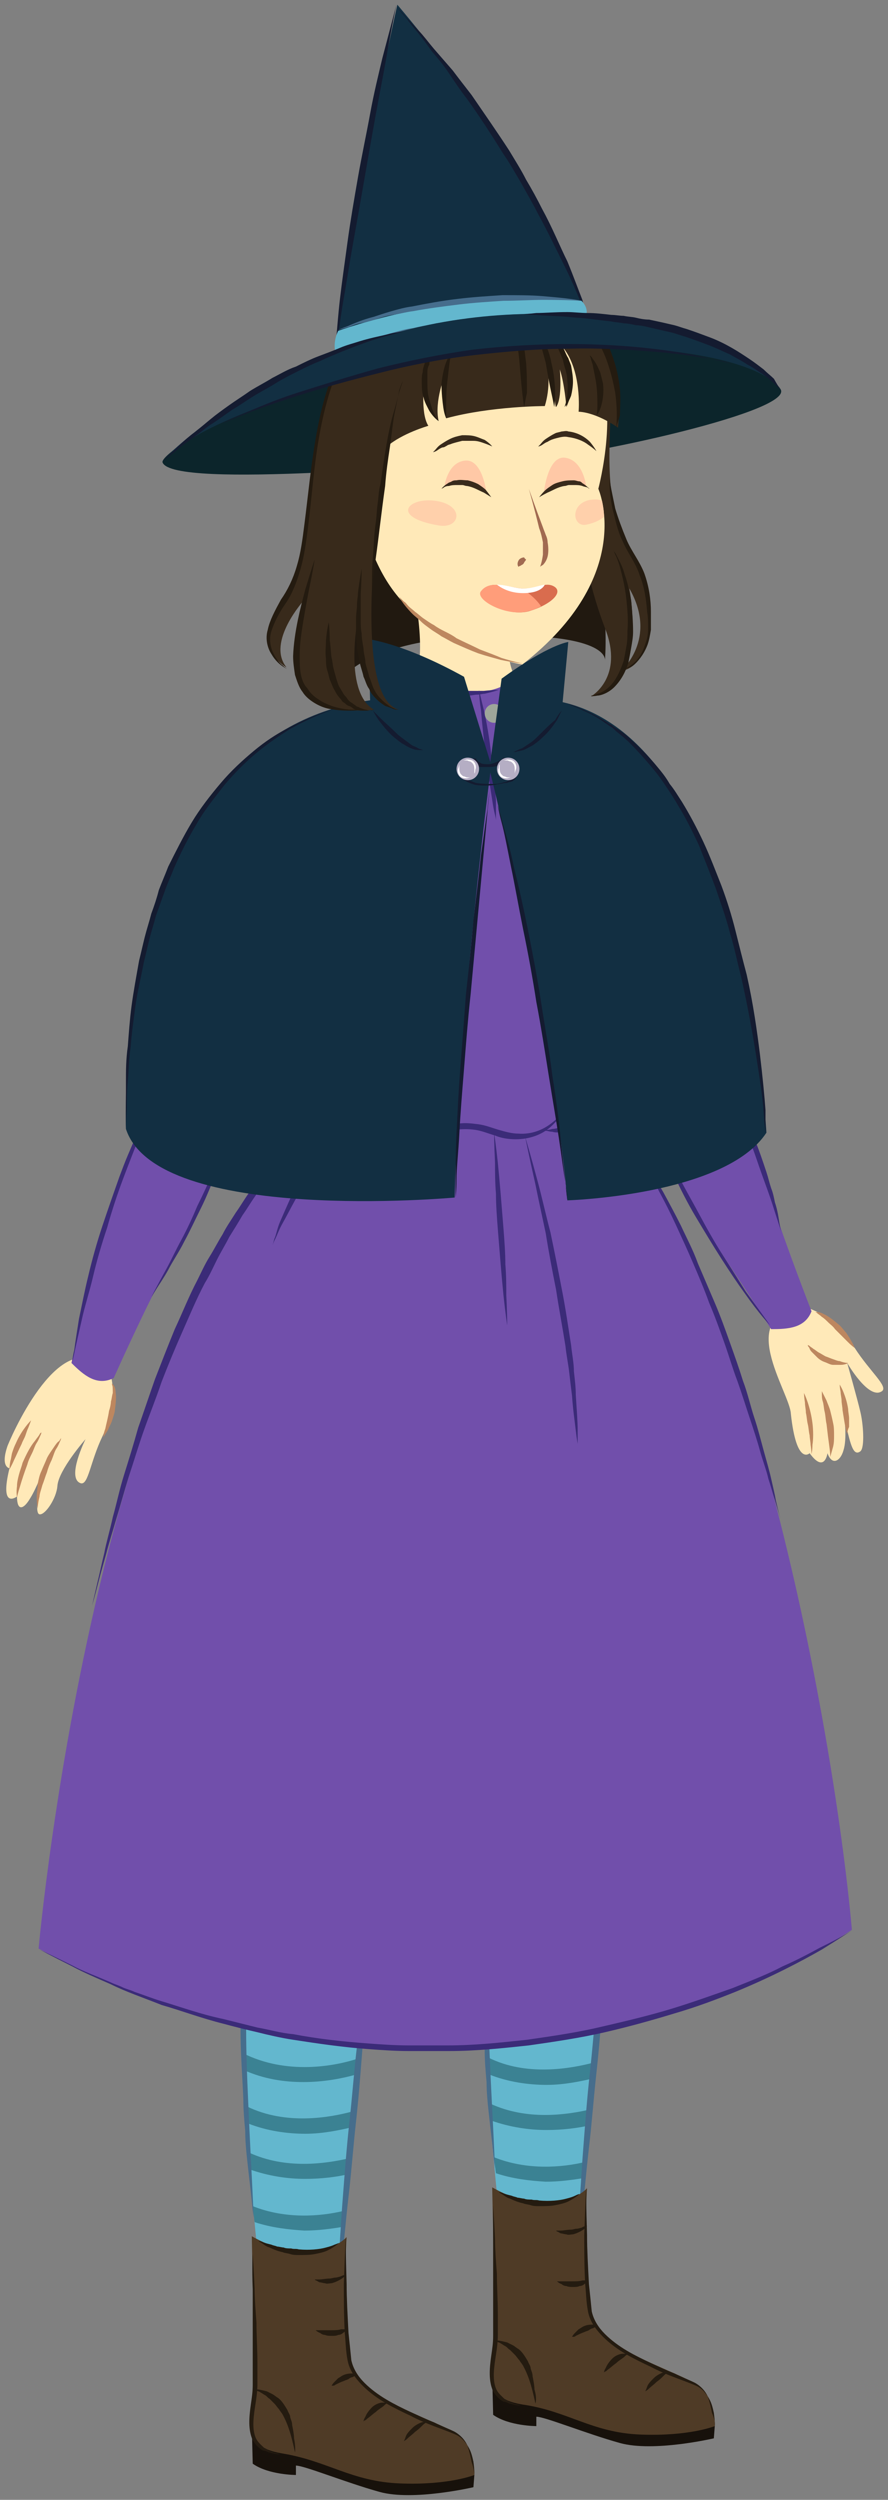 <svg xmlns="http://www.w3.org/2000/svg" xmlns:xlink="http://www.w3.org/1999/xlink" width="94.554" height="265.944" viewBox="17.49 7.5 94.554 265.944" version="1.1" xml:space="preserve">
  <rect x="17.49" y="7.5" width="94.554" height="265.944" fill="#808080" stroke="none"/>
  <!-- Generator: Sketch 49.3 (51167) - http://www.bohemiancoding.com/sketch -->
  <defs/>
  <g>
    <title>witch-b</title>
    <desc>Created with Sketch.</desc>
    <g id="witch-b" stroke="none" fill-rule="evenodd">
      <g id="Witch-Happy" fill-rule="nonzero">
        <path d="M 81.9 77.8 C 81.9 77.8 82.6 75.2 71.8 75.1 C 61 75 55.8 77.5 54.1 79.5 C 54.1 79.5 55.9 47 69.8 52.6 C 83.7 58.2 81.9 77.8 81.9 77.8 Z " id="Shape" fill="#211910" stroke-width="1"/>
        <g id="Group">
          <g id="Shape">
            <path d="M 103.3 146.6 C 103.3 146.6 106.2 147.2 108.5 150.9 C 110.1 153.4 112.1 155 111.4 155.5 C 110 156.5 107.7 152.5 107.7 152.5 C 107.7 152.5 108.8 156.4 109.1 157.7 C 109.4 158.9 109.6 161.5 109.1 161.9 C 108.3 162.5 108 161 107.4 158.3 C 107.4 158.3 107.7 160.6 107.3 161.8 C 107 162.9 106.1 163.5 105.6 162.1 C 105.6 162.1 105.3 164.3 103.7 162.1 C 103.7 162.1 102.3 163.5 101.7 157.9 C 101.6 155.6 95.5 147.1 103.3 146.6 Z " fill="#FFE9B8" stroke-width="1"/>
            <path d="M 103.9 162.2 C 103.9 162.2 103.9 161.8 103.8 161.2 C 103.8 160.9 103.7 160.5 103.7 160.2 C 103.6 159.8 103.6 159.4 103.5 159 C 103.4 158.6 103.4 158.2 103.3 157.8 C 103.3 157.4 103.2 157.1 103.2 156.7 C 103.1 156.1 103.1 155.7 103.1 155.7 C 103.1 155.7 103.3 156.1 103.5 156.7 C 103.7 157.3 103.9 158.1 104 158.9 C 104.1 159.7 104.1 160.6 104 161.2 C 104 161.8 103.9 162.2 103.9 162.2 Z " fill="#BD875F" stroke-width="1"/>
            <path d="M 105.9 162.5 C 105.9 162.5 105.9 162.1 105.8 161.4 C 105.7 160.7 105.6 159.9 105.5 159 C 105.4 158.6 105.4 158.1 105.3 157.7 C 105.2 157.3 105.2 156.9 105.1 156.6 C 105 156.3 105 156 105 155.8 C 105 155.6 105 155.5 105 155.5 C 105 155.5 105.2 155.9 105.5 156.5 C 105.6 156.8 105.8 157.2 105.9 157.6 C 106 158 106.1 158.4 106.2 158.9 C 106.3 159.3 106.3 159.8 106.3 160.2 C 106.3 160.6 106.3 161 106.2 161.4 C 106 162.1 105.9 162.5 105.9 162.5 Z " fill="#BD875F" stroke-width="1"/>
            <path d="M 107.7 160.1 C 107.7 160.1 107.6 159.8 107.5 159.3 C 107.4 158.8 107.3 158.1 107.2 157.5 C 107.2 157.2 107.1 156.8 107.1 156.5 C 107.1 156.2 107 155.9 107 155.6 C 106.9 155.1 106.9 154.8 106.9 154.8 C 106.9 154.8 107.1 155.1 107.3 155.6 C 107.5 156.1 107.7 156.7 107.8 157.4 C 107.8 157.7 107.9 158.1 107.9 158.4 C 107.9 158.7 107.9 159 107.9 159.3 C 107.7 159.7 107.7 160.1 107.7 160.1 Z " fill="#BD875F" stroke-width="1"/>
            <path d="M 104.3 147.1 C 104.3 147.1 104.7 147 105.2 147.3 C 105.7 147.5 106.3 148 106.9 148.5 C 107.2 148.8 107.4 149.1 107.6 149.3 C 107.8 149.6 108 149.9 108.1 150.1 C 108.4 150.6 108.5 150.9 108.5 150.9 C 108.5 150.9 108.2 150.7 107.8 150.3 C 107.4 149.9 106.9 149.4 106.4 148.9 C 106.2 148.6 105.9 148.4 105.7 148.2 C 105.5 148 105.2 147.7 105 147.6 C 104.8 147.4 104.6 147.3 104.5 147.2 C 104.4 147.1 104.3 147.1 104.3 147.1 Z " fill="#BD875F" stroke-width="1"/>
            <path d="M 107.8 152.5 C 107.8 152.5 107.5 152.7 107 152.7 C 106.8 152.7 106.5 152.7 106.2 152.7 C 105.9 152.7 105.6 152.5 105.3 152.4 C 105 152.3 104.7 152.1 104.5 151.9 C 104.3 151.7 104.1 151.5 103.9 151.3 C 103.7 151.1 103.7 150.9 103.6 150.8 C 103.5 150.7 103.5 150.6 103.5 150.6 C 103.5 150.6 103.6 150.6 103.7 150.7 C 103.8 150.8 104 150.9 104.1 151 C 104.3 151.1 104.5 151.3 104.7 151.4 C 104.9 151.5 105.2 151.7 105.4 151.8 C 105.7 151.9 105.9 152 106.2 152.1 C 106.5 152.2 106.7 152.3 106.9 152.3 C 107.4 152.5 107.8 152.5 107.8 152.5 Z " fill="#BD875F" stroke-width="1"/>
          </g>
          <g id="Shape">
            <g>
              <path d="M 91.4 117.1 C 94.7 120.2 97.8 129.4 99.8 135.7 C 101.1 139.8 103.9 147 103.9 147 C 103.2 148.8 101.4 148.9 99.6 148.9 C 99.6 148.9 97.7 145.9 93.9 140.2 C 89.8 134 84.6 122.4 85.4 119.7 C 86.3 116.6 89.8 115.6 91.4 117.1 Z " fill="#714FAB" stroke-width="1"/>
              <path d="M 93.2 119.3 C 93.2 119.3 93.9 120.4 94.8 122.1 C 95.2 123 95.8 124 96.3 125.1 C 96.8 126.2 97.3 127.4 97.8 128.6 C 98.3 129.8 98.7 131 99.1 132.2 C 99.3 132.8 99.4 133.3 99.6 133.9 C 99.8 134.4 99.9 134.9 100 135.4 C 100.3 136.3 100.4 137.1 100.5 137.7 C 100.6 138.3 100.7 138.6 100.7 138.6 C 100.7 138.6 100.3 137.4 99.7 135.5 C 99.4 134.6 99 133.5 98.6 132.4 C 98.2 131.3 97.8 130 97.3 128.8 C 96.9 127.6 96.4 126.4 95.9 125.3 C 95.4 124.2 95 123.1 94.6 122.2 C 93.8 120.5 93.2 119.3 93.2 119.3 Z " fill="#3B2B78" stroke-width="1"/>
            </g>
            <path d="M 99.5 148.5 C 99.5 148.5 99.2 148.2 98.7 147.6 C 98.2 147 97.5 146.1 96.8 145.1 C 96 144 95.2 142.8 94.3 141.4 C 93.4 140 92.5 138.5 91.6 137 C 90.7 135.5 89.9 133.9 89.2 132.4 C 88.8 131.7 88.5 130.9 88.2 130.2 C 87.9 129.5 87.6 128.8 87.4 128.2 C 86.9 127 86.6 125.9 86.3 125.2 C 86.1 124.5 85.9 124 85.9 124 C 85.9 124 86.1 124.4 86.4 125.1 C 86.5 125.5 86.7 125.9 86.9 126.4 C 87.1 126.9 87.4 127.4 87.6 128 C 88.1 129.2 88.8 130.6 89.5 132.1 C 90.2 133.6 91.1 135.1 91.9 136.6 C 92.7 138.1 93.6 139.7 94.5 141.1 C 95.4 142.5 96.2 143.8 96.9 144.9 C 98.5 147.1 99.5 148.5 99.5 148.5 Z " fill="#3B2B78" stroke-width="1"/>
          </g>
          <g id="Shape">
            <path d="M 88.4 96 C 87.1 92.2 80.3 77 75.8 87 C 71.5 96.7 85.7 128.1 90.4 123.9 C 95.2 119.7 91.4 104.5 88.4 96 Z " fill="#714FAB" stroke-width="1"/>
            <path d="M 85.9 90.3 C 85.9 90.3 86.5 91.4 87.3 93.2 C 87.7 94.1 88.1 95.1 88.6 96.2 C 89 97.3 89.4 98.5 89.8 99.7 C 90.2 100.9 90.5 102.1 90.8 103.3 C 91.1 104.5 91.3 105.5 91.5 106.5 C 91.7 107.4 91.8 108.2 91.9 108.8 C 92 109.4 92 109.7 92 109.7 C 92 109.7 91.9 109.4 91.8 108.9 C 91.7 108.4 91.5 107.6 91.2 106.7 C 91 105.8 90.7 104.7 90.3 103.6 C 90 102.5 89.6 101.2 89.2 100 C 88.8 98.8 88.4 97.6 88 96.5 C 87.6 95.4 87.3 94.3 86.9 93.4 C 86.4 91.5 85.9 90.3 85.9 90.3 Z " fill="#3B2B78" stroke-width="1"/>
            <path d="M 78.7 83.8 C 78.7 83.8 78.2 83.9 77.5 84.5 C 77.2 84.8 76.8 85.2 76.5 85.7 C 76.3 85.9 76.2 86.2 76.1 86.5 C 76 86.7 76 86.8 75.9 87 C 75.9 87.2 75.8 87.3 75.7 87.5 C 75.4 88.2 75.4 89 75.2 89.8 C 75.2 90.2 75.2 90.7 75.2 91.1 C 75.2 91.5 75.2 92 75.2 92.5 C 75.3 93.4 75.3 94.4 75.5 95.4 C 75.6 96.4 75.8 97.4 76 98.3 C 76.2 99.3 76.4 100.3 76.7 101.2 C 77 102.1 77.2 103.1 77.5 104 C 77.8 104.9 78.1 105.7 78.3 106.6 C 78.6 107.4 78.8 108.2 79.1 108.9 C 80.2 111.7 80.8 113.6 80.8 113.6 C 80.8 113.6 80 111.8 78.8 109 C 78.5 108.3 78.2 107.5 77.9 106.7 C 77.6 105.9 77.3 105 77 104.1 C 76.7 103.2 76.5 102.3 76.2 101.3 C 75.9 100.4 75.7 99.4 75.5 98.4 C 75.3 97.4 75.1 96.4 75 95.4 C 74.8 94.4 74.8 93.4 74.8 92.5 C 74.8 92 74.8 91.6 74.8 91.1 C 74.8 90.6 74.8 90.2 74.9 89.8 C 75.1 88.9 75.2 88.1 75.5 87.4 C 75.6 87.2 75.6 87 75.7 86.9 C 75.8 86.7 75.9 86.6 75.9 86.4 C 76.1 86.1 76.2 85.8 76.4 85.6 C 76.8 85.1 77.2 84.7 77.5 84.5 C 77.9 84.2 78.2 84.1 78.4 84 C 78.6 83.8 78.7 83.8 78.7 83.8 Z " fill="#3B2B78" stroke-width="1"/>
          </g>
        </g>
        <g id="Group">
          <g id="Shape">
            <g>
              <path d="M 57.3 207.6 L 52.8 258.4 C 52.8 258.4 49 260.9 46.1 257.6 C 46.1 257.6 40.1 212.2 45.5 202.7 C 49 196.7 57.6 198.1 57.3 207.6 Z " fill="#63B7CE" stroke-width="1"/>
              <g>
                <path d="M 55.1 232.1 L 55 233.8 C 53.7 234.1 51.9 234.5 50 234.5 C 48.1 234.5 45.9 234.2 43.9 233.4 C 43.9 232.8 43.8 232.2 43.8 231.6 C 47.9 233.6 52.6 232.8 55.1 232.1 Z " stroke-width="1" fill="#3B8293"/>
                <path d="M 55.6 226.5 L 55.4 228.2 C 54 228.6 52 229 49.8 229 C 47.8 229 45.6 228.7 43.4 227.7 C 43.4 227.1 43.4 226.5 43.3 225.9 C 48 228.3 53.2 227.3 55.6 226.5 Z " stroke-width="1" fill="#3B8293"/>
                <path d="M 53.1 200 C 51.8 200 50.4 199.9 48.9 199.6 C 50.7 198.8 52.7 198.9 54.3 200 C 53.8 200 53.5 200 53.1 200 Z " stroke-width="1" fill="#3B8293"/>
                <path d="M 44.1 238.3 C 44.1 237.7 44 237.1 44 236.5 C 47.9 238.3 52.1 237.7 54.7 237.1 L 54.6 238.8 C 53.3 239.1 51.7 239.3 50 239.3 C 48.1 239.3 46.1 239 44.1 238.3 Z " stroke-width="1" fill="#3B8293"/>
                <path d="M 44.6 243.9 C 44.5 243.3 44.5 242.7 44.4 242.2 C 47.9 243.6 51.6 243.3 54.1 242.7 L 54 244.4 C 52.8 244.6 51.4 244.8 49.9 244.8 C 48.3 244.7 46.4 244.5 44.6 243.9 Z " stroke-width="1" fill="#3B8293"/>
                <path d="M 43.3 222.5 C 43.3 221.9 43.3 221.4 43.3 220.8 C 48.2 222.9 53.5 221.8 56.1 221.1 L 56 222.8 C 54.5 223.2 52.3 223.6 49.9 223.6 C 47.8 223.6 45.5 223.3 43.3 222.5 Z " stroke-width="1" fill="#3B8293"/>
                <path d="M 43.3 216.6 C 43.4 214 43.5 211.6 43.8 209.4 C 49.1 211.2 54.7 210 57.1 209.3 L 57 211 C 55.4 211.4 52.9 211.9 50.1 211.9 C 48.1 211.9 45.9 211.7 43.7 211 C 43.6 212.2 43.5 213.5 43.5 214.9 C 48.5 216.8 54 215.8 56.7 215.1 L 56.6 216.8 C 55 217.2 52.8 217.6 50.2 217.6 C 48 217.7 45.6 217.4 43.3 216.6 Z " stroke-width="1" fill="#3B8293"/>
                <path d="M 44.8 204.4 C 45 203.9 45.2 203.4 45.4 202.9 C 49.5 204.2 53.9 203.8 56.7 203.2 C 56.9 203.7 57 204.2 57.1 204.7 C 55.6 205 53.6 205.3 51.4 205.3 C 49.3 205.4 47 205.2 44.8 204.4 Z " stroke-width="1" fill="#3B8293"/>
              </g>
              <path d="M 45 203.6 C 45 203.6 44.9 203.7 44.8 204 C 44.7 204.3 44.6 204.7 44.5 205.2 C 44.3 206.3 44 207.8 43.9 209.7 C 43.8 210.6 43.8 211.6 43.7 212.7 C 43.7 213.8 43.6 214.9 43.6 216.1 C 43.6 217.3 43.6 218.5 43.6 219.7 C 43.6 220.9 43.6 222.2 43.7 223.4 C 43.7 225.9 43.8 228.4 43.9 230.7 C 44 233 44.1 235.2 44.2 237.1 C 44.4 240.9 44.5 243.4 44.5 243.4 C 44.5 243.4 44.4 242.8 44.3 241.7 C 44.2 240.6 44 239.1 43.8 237.2 C 43.7 236.3 43.6 235.2 43.6 234.2 C 43.5 233.1 43.4 232 43.4 230.8 C 43.3 228.5 43.1 225.9 43.1 223.4 C 43.1 222.1 43.1 220.9 43.1 219.7 C 43.1 218.5 43.1 217.2 43.2 216.1 C 43.2 214.9 43.3 213.8 43.4 212.7 C 43.5 211.6 43.6 210.6 43.7 209.7 C 43.8 208.8 43.9 207.9 44.1 207.2 C 44.3 206.4 44.4 205.8 44.6 205.3 C 44.7 204.8 44.9 204.4 45 204.1 C 44.9 203.8 45 203.6 45 203.6 Z " fill="#466D8C" stroke-width="1"/>
              <path d="M 57 211.3 C 57 211.3 57 212 56.9 213.2 C 56.8 214.4 56.7 216.1 56.6 218.2 C 56.4 220.3 56.3 222.7 56.1 225.2 C 55.9 227.8 55.7 230.5 55.4 233.2 C 55.1 235.9 54.9 238.7 54.6 241.2 C 54.3 243.8 54.1 246.2 53.9 248.2 C 53.7 250.2 53.5 252 53.3 253.2 C 53.2 254.4 53.1 255.1 53.1 255.1 C 53.1 255.1 53.1 254.4 53.2 253.2 C 53.3 252 53.4 250.3 53.5 248.2 C 53.7 246.1 53.8 243.7 54 241.2 C 54.2 238.6 54.4 235.9 54.7 233.2 C 55 230.5 55.2 227.7 55.5 225.2 C 55.8 222.6 56 220.2 56.2 218.2 C 56.4 216.2 56.6 214.4 56.8 213.2 C 56.9 212 57 211.3 57 211.3 Z " fill="#466D8C" stroke-width="1"/>
            </g>
            <g>
              <path d="M 68 270.8 L 67.9 272.1 C 67.9 272.1 61.5 273.6 57.9 272.6 C 54.3 271.6 49.9 269.8 49 269.8 L 49 270.8 C 49 270.8 46.1 270.8 44.4 269.6 L 44.3 265.5 C 44.2 265.5 64.6 263.5 68 270.8 Z " fill="#17110B" stroke-width="1"/>
              <path d="M 54.4 245.5 C 54.4 245.5 51 249.2 44.3 245.4 C 44.3 245.4 44.6 259.3 44.6 261.9 C 44.6 264.4 42.6 267.7 47.5 268.5 C 52.4 269.3 54.9 271.5 60.1 271.7 C 65.3 271.9 68 270.8 68 270.8 C 68 270.8 68.2 267.8 66.1 266.4 C 63.9 265 57.2 263 55.4 260.2 C 53.6 257.4 54.4 245.5 54.4 245.5 Z " fill="#4F3B26" stroke-width="1"/>
              <path d="M 68 270.8 C 68 270.8 68 270.3 67.9 269.4 C 67.8 269 67.7 268.4 67.4 267.9 C 67.1 267.4 66.7 266.8 66 266.5 C 64.6 265.9 62.9 265.4 61.2 264.5 C 59.5 263.7 57.6 262.8 56.1 261.3 C 55.4 260.6 54.7 259.7 54.5 258.6 C 54.3 257.6 54.3 256.6 54.2 255.7 C 54.1 253.8 54.1 252 54.1 250.5 C 54.2 247.5 54.3 245.4 54.3 245.4 C 54.3 245.4 54.3 247.4 54.4 250.5 C 54.4 252 54.5 253.8 54.6 255.7 C 54.7 256.6 54.8 257.6 54.9 258.6 C 55.1 259.5 55.6 260.3 56.3 261 C 57.7 262.4 59.5 263.3 61.2 264.1 C 62.1 264.5 62.9 264.9 63.7 265.2 C 64.5 265.6 65.3 265.9 65.9 266.2 C 66.6 266.6 67.1 267.2 67.3 267.8 C 67.5 268.4 67.6 268.9 67.7 269.4 C 68 270.3 68 270.8 68 270.8 Z " fill="#241B10" stroke-width="1"/>
              <path d="M 53.6 246.1 C 53.6 246.1 53.2 246.5 52.4 246.9 C 52 247.1 51.5 247.2 51 247.3 C 50.5 247.4 49.9 247.4 49.3 247.4 C 49 247.4 48.7 247.4 48.4 247.3 C 48.1 247.2 47.8 247.2 47.6 247.1 C 47.1 247 46.6 246.8 46.2 246.6 C 45.8 246.5 45.5 246.2 45.3 246.1 C 45.1 246 45 245.9 45 245.9 C 45 245.9 45.1 245.9 45.4 246 C 45.6 246.1 46 246.2 46.4 246.3 C 46.6 246.4 46.8 246.4 47 246.5 C 47.2 246.5 47.5 246.6 47.7 246.6 C 47.9 246.7 48.2 246.7 48.5 246.7 C 48.8 246.8 49 246.7 49.3 246.8 C 50.4 246.9 51.5 246.8 52.2 246.6 C 52.6 246.5 52.9 246.4 53.1 246.3 C 53.4 246.2 53.6 246.1 53.6 246.1 Z " fill="#241B10" stroke-width="1"/>
              <path d="M 44.4 247.3 C 44.4 247.3 44.5 248.7 44.6 250.9 C 44.6 252 44.7 253.3 44.8 254.6 C 44.8 256 44.9 257.4 44.9 258.9 C 44.9 259.6 44.9 260.4 44.9 261.1 C 44.9 261.8 44.8 262.6 44.7 263.2 C 44.5 264.5 44.3 265.8 44.7 266.8 C 44.9 267.3 45.3 267.6 45.6 267.9 C 45.8 268 46 268.1 46.1 268.2 C 46.3 268.3 46.4 268.3 46.6 268.4 C 46.9 268.5 47.2 268.5 47.3 268.6 C 47.5 268.6 47.6 268.6 47.6 268.6 C 47.6 268.6 47.5 268.6 47.3 268.6 C 47.1 268.6 46.9 268.6 46.6 268.5 C 46.4 268.5 46.3 268.4 46.1 268.4 C 45.9 268.3 45.7 268.2 45.5 268.2 C 45.1 268 44.7 267.6 44.4 267.1 C 43.9 266 44 264.7 44.2 263.3 C 44.3 262.6 44.4 262 44.4 261.2 C 44.4 260.5 44.4 259.8 44.4 259 C 44.4 257.5 44.4 256.1 44.4 254.7 C 44.4 253.3 44.4 252.1 44.4 251 C 44.3 248.8 44.4 247.3 44.4 247.3 Z " fill="#241B10" stroke-width="1"/>
              <path d="M 62.9 265.2 C 62.9 265.2 62.7 265.3 62.5 265.5 C 62.3 265.7 62 266 61.7 266.2 C 61.4 266.5 61.1 266.7 60.9 266.9 C 60.7 267.1 60.5 267.2 60.5 267.2 C 60.5 267.2 60.6 267 60.7 266.7 C 60.8 266.4 61.1 266.1 61.4 265.8 C 61.7 265.5 62.1 265.3 62.4 265.2 C 62.7 265.1 62.9 265.2 62.9 265.2 Z " fill="#241B10" stroke-width="1"/>
              <path d="M 58.8 263.1 C 58.8 263.1 58.6 263.2 58.4 263.4 C 58.2 263.6 57.8 263.8 57.5 264.1 C 57.2 264.3 56.9 264.6 56.6 264.8 C 56.5 264.9 56.4 265 56.3 265 C 56.2 265.1 56.2 265.1 56.2 265.1 C 56.2 265.1 56.2 264.9 56.4 264.6 C 56.5 264.3 56.8 263.9 57.1 263.6 C 57.4 263.3 57.9 263.1 58.2 263.1 C 58.6 263.1 58.8 263.1 58.8 263.1 Z " fill="#241B10" stroke-width="1"/>
              <path d="M 55.4 260.2 C 55.4 260.2 55.2 260.3 55 260.4 C 54.9 260.4 54.7 260.5 54.6 260.6 C 54.4 260.7 54.3 260.7 54.1 260.8 C 53.8 260.9 53.4 261.1 53.2 261.2 C 53.1 261.3 53 261.3 52.9 261.3 C 52.8 261.3 52.8 261.3 52.8 261.3 C 52.8 261.3 52.9 261.1 53.1 260.9 C 53.2 260.8 53.3 260.7 53.5 260.5 C 53.7 260.4 53.8 260.3 54 260.2 C 54.4 260 54.8 260 55.1 260 C 55.2 260.1 55.4 260.2 55.4 260.2 Z " fill="#241B10" stroke-width="1"/>
              <path d="M 54.4 255.3 C 54.4 255.3 54.3 255.5 54 255.7 C 53.9 255.8 53.7 255.9 53.5 255.9 C 53.3 256 53.1 256 52.8 256 C 52.6 256 52.3 256 52.1 255.9 C 51.9 255.9 51.7 255.8 51.6 255.7 C 51.3 255.6 51.1 255.4 51.1 255.4 C 51.1 255.4 51.3 255.4 51.6 255.4 C 51.8 255.4 51.9 255.4 52.1 255.4 C 52.3 255.4 52.5 255.4 52.7 255.4 C 53.1 255.4 53.5 255.4 53.8 255.3 C 54.2 255.3 54.4 255.3 54.4 255.3 Z " fill="#241B10" stroke-width="1"/>
              <path d="M 54.3 249.5 C 54.3 249.5 54.2 249.7 53.9 249.9 C 53.6 250.1 53.2 250.3 52.8 250.4 C 52.6 250.4 52.3 250.5 52.1 250.4 C 51.9 250.4 51.7 250.3 51.5 250.3 C 51.3 250.2 51.2 250.1 51.1 250.1 C 51 250 51 250 51 250 C 51 250 51.2 250 51.5 250 C 51.8 250 52.2 249.9 52.6 249.9 C 52.8 249.9 53 249.8 53.2 249.8 C 53.4 249.8 53.6 249.7 53.7 249.7 C 54.1 249.5 54.3 249.5 54.3 249.5 Z " fill="#241B10" stroke-width="1"/>
              <path d="M 48.9 268.4 C 48.9 268.4 48.8 267.9 48.6 267.1 C 48.4 266.3 48.1 265.3 47.6 264.4 C 47.5 264.2 47.3 264 47.2 263.8 C 47 263.6 46.9 263.4 46.7 263.2 C 46.5 263 46.4 262.9 46.2 262.7 C 46 262.6 45.9 262.4 45.7 262.3 C 45.5 262.2 45.4 262.1 45.2 262 C 45.1 261.9 44.9 261.9 44.8 261.8 C 44.6 261.7 44.5 261.7 44.5 261.7 C 44.5 261.7 44.6 261.7 44.9 261.7 C 45.1 261.7 45.5 261.8 45.9 261.9 C 46.1 262 46.3 262.1 46.5 262.2 C 46.7 262.3 46.9 262.5 47.1 262.6 C 47.5 262.9 47.8 263.4 48.1 263.9 C 48.2 264.2 48.4 264.4 48.4 264.7 C 48.5 265 48.6 265.2 48.6 265.5 C 48.7 266 48.8 266.5 48.8 266.9 C 49 267.9 48.9 268.4 48.9 268.4 Z " fill="#241B10" stroke-width="1"/>
            </g>
          </g>
          <g id="Shape">
            <path d="M 52.9 209.7 C 61.1 210.9 63.8 170 60.9 158.8 C 58 147.7 45.3 146.5 43.8 164.3 C 42.3 182.1 42 208.1 52.9 209.7 Z " fill="#63B7CE" stroke-width="1"/>
            <g>
              <g>
                <path d="M 53 194.3 C 50.4 194.3 47.2 193.8 43.6 192.3 C 43.5 191.7 43.5 191.1 43.4 190.5 C 49.1 193.2 53.7 193 56.7 192.4 C 58.5 192 59.9 191.4 60.8 190.9 C 60.7 191.5 60.6 192.2 60.5 192.8 C 59.6 193.2 58.4 193.6 57.1 193.9 C 56 194.1 54.6 194.3 53 194.3 Z " stroke-width="1" fill="#3B8293"/>
                <path d="M 53 171.7 C 50.3 171.7 47 171.3 43.4 169.9 C 43.4 169.3 43.5 168.8 43.5 168.3 C 49.3 170.6 54 170.4 57 169.8 C 59.3 169.3 60.9 168.6 61.9 168.1 C 61.9 168.7 61.9 169.2 62 169.8 C 60.9 170.3 59.4 170.9 57.4 171.3 C 56.2 171.5 54.7 171.7 53 171.7 Z " stroke-width="1" fill="#3B8293"/>
                <path d="M 57.3 154.7 C 56.1 155 54.6 155.1 52.9 155.1 C 51 155.1 48.9 154.9 46.6 154.3 C 46.9 153.8 47.3 153.3 47.7 152.9 C 51.5 153.7 54.7 153.5 56.9 153.1 C 57.2 153 57.5 153 57.7 152.9 C 58.1 153.3 58.5 153.7 58.8 154.2 C 58.4 154.5 57.9 154.6 57.3 154.7 Z " stroke-width="1" fill="#3B8293"/>
                <path d="M 53 160.2 C 50.6 160.2 47.9 159.9 44.8 158.9 C 44.9 158.4 45.1 157.9 45.3 157.4 C 50.3 159 54.3 158.8 57 158.2 C 58.3 157.9 59.5 157.6 60.4 157.2 C 60.6 157.7 60.7 158.2 60.9 158.7 C 60 159.1 58.8 159.5 57.4 159.7 C 56.1 160 54.6 160.1 53 160.2 Z " stroke-width="1" fill="#3B8293"/>
                <path d="M 53 165.8 C 50.4 165.8 47.3 165.4 43.8 164.2 C 43.8 163.6 43.9 163.1 44 162.6 C 49.6 164.7 54.1 164.5 57 163.9 C 59 163.5 60.5 162.9 61.5 162.4 C 61.6 162.9 61.6 163.5 61.7 164.1 C 60.6 164.6 59.2 165.1 57.4 165.5 C 56.1 165.6 54.7 165.8 53 165.8 Z " stroke-width="1" fill="#3B8293"/>
                <path d="M 53.1 200 C 50.7 200 47.9 199.6 44.6 198.4 C 44.5 197.8 44.3 197.2 44.2 196.5 C 49.5 198.8 53.9 198.6 56.7 198 C 57.9 197.7 58.9 197.4 59.8 197 C 59.7 197.6 59.5 198.3 59.4 198.9 C 58.7 199.1 58 199.4 57.2 199.6 C 56 199.8 54.6 200 53.1 200 Z " stroke-width="1" fill="#3B8293"/>
                <path d="M 47 205 C 46.7 204.4 46.4 203.8 46.1 203.2 C 51 204.5 56 203.5 58.3 202.9 C 58.1 203.5 57.9 204.1 57.7 204.7 C 56.1 205.1 53.9 205.5 51.4 205.5 C 50 205.4 48.5 205.3 47 205 Z " stroke-width="1" fill="#3B8293"/>
                <path d="M 53.3 189.2 C 50.5 189.2 47.1 188.7 43.2 187 C 43.2 186.4 43.1 185.8 43.1 185.2 C 49.1 188 53.9 187.9 57 187.2 C 59 186.8 60.4 186.1 61.4 185.6 C 61.3 186.2 61.3 186.8 61.2 187.5 C 60.2 188 59 188.4 57.4 188.8 C 56.3 189 54.9 189.2 53.3 189.2 Z " stroke-width="1" fill="#3B8293"/>
                <path d="M 53.1 183.5 C 50.3 183.5 46.9 183 43.1 181.5 C 43.1 180.9 43.1 180.4 43.1 179.8 C 49.1 182.3 54 182.1 57.1 181.5 C 59.2 181.1 60.8 180.4 61.8 179.9 C 61.8 180.5 61.7 181.1 61.7 181.7 C 60.6 182.2 59.2 182.7 57.5 183.1 C 56.2 183.3 54.8 183.5 53.1 183.5 Z " stroke-width="1" fill="#3B8293"/>
                <path d="M 53 177.4 C 50.2 177.4 46.9 176.9 43.1 175.5 C 43.1 174.9 43.1 174.4 43.2 173.8 C 49.1 176.2 53.9 176 57.1 175.4 C 59.4 174.9 61.1 174.2 62.1 173.6 C 62.1 174.2 62.1 174.8 62.1 175.4 C 61 175.9 59.5 176.5 57.6 176.9 C 56.2 177.2 54.7 177.4 53 177.4 Z " stroke-width="1" fill="#3B8293"/>
              </g>
              <path d="M 46.2 203.4 C 46.2 203.4 45.9 202.8 45.5 201.7 C 45.3 201.2 45.1 200.5 44.9 199.7 C 44.7 198.9 44.4 198.1 44.3 197.1 C 44.1 196.1 43.9 195.1 43.7 194 C 43.6 192.9 43.3 191.7 43.2 190.5 C 43.1 189.3 43 188 42.9 186.7 C 42.8 185.4 42.8 184.1 42.7 182.8 C 42.7 181.5 42.7 180.2 42.7 178.9 C 42.7 177.6 42.7 176.3 42.8 175.1 C 42.9 173.9 42.9 172.7 43 171.6 C 43.1 170.5 43.2 169.4 43.3 168.4 C 43.5 166.4 43.7 164.8 43.8 163.7 C 43.9 162.6 44 161.9 44 161.9 C 44 161.9 44 162.6 43.9 163.7 C 43.8 164.8 43.7 166.5 43.6 168.4 C 43.5 169.4 43.5 170.4 43.4 171.6 C 43.3 172.7 43.3 173.9 43.3 175.1 C 43.2 176.3 43.2 177.6 43.2 178.9 C 43.2 180.2 43.2 181.5 43.2 182.8 C 43.2 184.1 43.2 185.4 43.3 186.7 C 43.4 188 43.5 189.2 43.6 190.5 C 43.7 191.7 43.9 192.9 44 194 C 44.2 195.1 44.3 196.2 44.5 197.1 C 44.8 199 45.2 200.6 45.6 201.7 C 45.9 202.8 46.2 203.4 46.2 203.4 Z " fill="#466D8C" stroke-width="1"/>
              <path d="M 60.6 157.7 C 60.6 157.7 60.7 157.8 60.8 158.2 C 60.9 158.5 61 159 61.1 159.5 C 61.3 160.6 61.6 162.3 61.8 164.3 C 61.9 165.3 62 166.4 62.1 167.5 C 62.2 168.6 62.3 169.9 62.3 171.1 C 62.3 172.4 62.3 173.7 62.3 175 C 62.3 176.3 62.2 177.7 62.2 179 C 62.1 180.3 62 181.7 61.9 183 C 61.8 184.3 61.6 185.6 61.5 186.8 C 61.4 188 61.2 189.2 61 190.4 C 60.8 191.5 60.6 192.6 60.4 193.6 C 60.2 194.6 60.1 195.5 59.9 196.3 C 59.7 197.1 59.6 197.8 59.4 198.4 C 59.1 199.5 59 200.2 59 200.2 C 59 200.2 59.1 199.5 59.3 198.4 C 59.4 197.8 59.5 197.1 59.7 196.3 C 59.9 195.5 60 194.6 60.1 193.6 C 60.2 192.6 60.4 191.5 60.6 190.4 C 60.7 189.3 60.9 188.1 61 186.8 C 61.1 185.6 61.2 184.3 61.4 183 C 61.5 181.7 61.6 180.4 61.6 179 C 61.6 177.7 61.7 176.3 61.7 175 C 61.7 173.7 61.7 172.4 61.7 171.1 C 61.7 168.6 61.6 166.3 61.4 164.3 C 61.2 162.3 61.1 160.6 60.9 159.5 C 60.8 158.9 60.7 158.5 60.7 158.2 C 60.7 157.8 60.6 157.7 60.6 157.7 Z " fill="#466D8C" stroke-width="1"/>
            </g>
          </g>
        </g>
        <g id="Group">
          <g id="Shape">
            <g>
              <path d="M 82.9 202.4 L 78.4 253.2 C 78.4 253.2 74.6 255.7 71.7 252.4 C 71.7 252.4 65.7 207 71.1 197.5 C 74.6 191.4 83.2 192.9 82.9 202.4 Z " fill="#63B7CE" stroke-width="1"/>
              <g>
                <path d="M 80.8 226.9 L 80.7 228.6 C 79.4 228.9 77.6 229.3 75.7 229.3 C 73.8 229.3 71.6 229 69.6 228.2 C 69.6 227.6 69.5 227 69.5 226.4 C 73.5 228.4 78.2 227.6 80.8 226.9 Z " stroke-width="1" fill="#3B8293"/>
                <path d="M 81.3 221.3 L 81.1 223 C 79.7 223.4 77.7 223.8 75.5 223.8 C 73.5 223.8 71.3 223.5 69.1 222.5 C 69.1 221.9 69.1 221.3 69 220.7 C 73.6 223.1 78.8 222 81.3 221.3 Z " stroke-width="1" fill="#3B8293"/>
                <path d="M 78.7 194.8 C 77.4 194.8 76 194.7 74.5 194.4 C 76.3 193.6 78.3 193.7 79.9 194.8 C 79.5 194.8 79.1 194.8 78.7 194.8 Z " stroke-width="1" fill="#3B8293"/>
                <path d="M 69.8 233.1 C 69.8 232.5 69.7 231.9 69.7 231.3 C 73.6 233.1 77.8 232.5 80.4 231.9 L 80.3 233.6 C 79 233.9 77.4 234.1 75.7 234.1 C 73.8 234.1 71.8 233.8 69.8 233.1 Z " stroke-width="1" fill="#3B8293"/>
                <path d="M 70.3 238.7 C 70.2 238.1 70.2 237.5 70.1 237 C 73.6 238.4 77.3 238.1 79.8 237.5 L 79.7 239.2 C 78.5 239.4 77.1 239.6 75.6 239.6 C 73.9 239.5 72.1 239.3 70.3 238.7 Z " stroke-width="1" fill="#3B8293"/>
                <path d="M 69 217.2 C 69 216.6 69 216.1 69 215.5 C 73.9 217.6 79.2 216.5 81.8 215.8 L 81.7 217.5 C 80.2 217.9 78 218.3 75.6 218.3 C 73.5 218.4 71.2 218.1 69 217.2 Z " stroke-width="1" fill="#3B8293"/>
                <path d="M 69 211.4 C 69.1 208.8 69.2 206.4 69.5 204.2 C 74.8 206 80.4 204.8 82.8 204.1 L 82.7 205.8 C 81.1 206.2 78.6 206.7 75.8 206.7 C 73.8 206.7 71.6 206.5 69.4 205.8 C 69.3 207 69.2 208.3 69.2 209.7 C 74.2 211.6 79.7 210.6 82.4 209.9 L 82.3 211.6 C 80.7 212 78.5 212.4 75.9 212.4 C 73.6 212.5 71.3 212.2 69 211.4 Z " stroke-width="1" fill="#3B8293"/>
                <path d="M 70.4 199.2 C 70.6 198.7 70.8 198.2 71 197.7 C 75.1 199 79.5 198.6 82.3 198 C 82.5 198.5 82.6 199 82.7 199.5 C 81.2 199.8 79.2 200.1 77 200.1 C 75 200.2 72.7 199.9 70.4 199.2 Z " stroke-width="1" fill="#3B8293"/>
              </g>
              <path d="M 70.7 198.4 C 70.7 198.4 70.6 198.5 70.5 198.8 C 70.4 199.1 70.3 199.5 70.2 200 C 70 201.1 69.7 202.6 69.6 204.5 C 69.5 205.4 69.5 206.4 69.4 207.5 C 69.4 208.6 69.3 209.7 69.3 210.9 C 69.3 212.1 69.3 213.3 69.3 214.5 C 69.3 215.7 69.3 217 69.4 218.2 C 69.4 220.7 69.5 223.2 69.6 225.5 C 69.7 227.8 69.8 230 69.9 231.9 C 70.1 235.7 70.2 238.2 70.2 238.2 C 70.2 238.2 70.1 237.6 70 236.5 C 69.9 235.4 69.7 233.9 69.5 232 C 69.4 231.1 69.3 230 69.3 229 C 69.2 227.9 69.1 226.8 69.1 225.6 C 69 223.3 68.8 220.7 68.8 218.2 C 68.8 216.9 68.8 215.7 68.8 214.5 C 68.8 213.3 68.8 212 68.9 210.9 C 68.9 209.7 69 208.6 69.1 207.5 C 69.2 206.4 69.3 205.4 69.4 204.5 C 69.5 203.6 69.6 202.7 69.8 202 C 70 201.2 70.1 200.6 70.3 200.1 C 70.4 199.6 70.6 199.2 70.7 198.9 C 70.6 198.6 70.7 198.4 70.7 198.4 Z " fill="#466D8C" stroke-width="1"/>
              <path d="M 82.6 206.1 C 82.6 206.1 82.6 206.8 82.5 208 C 82.4 209.2 82.3 210.9 82.2 213 C 82 215.1 81.9 217.5 81.7 220 C 81.5 222.6 81.3 225.3 81 228 C 80.7 230.7 80.5 233.5 80.2 236 C 79.9 238.6 79.7 241 79.5 243 C 79.3 245 79.1 246.8 78.9 248 C 78.8 249.2 78.7 249.9 78.7 249.9 C 78.7 249.9 78.7 249.2 78.8 248 C 78.9 246.8 79 245.1 79.1 243 C 79.3 240.9 79.4 238.5 79.6 236 C 79.8 233.4 80 230.7 80.3 228 C 80.6 225.3 80.8 222.5 81.1 220 C 81.4 217.4 81.6 215 81.8 213 C 82 211 82.2 209.2 82.4 208 C 82.5 206.8 82.6 206.1 82.6 206.1 Z " fill="#466D8C" stroke-width="1"/>
            </g>
            <g>
              <path d="M 93.6 265.6 L 93.5 266.9 C 93.5 266.9 87.1 268.4 83.5 267.4 C 79.9 266.4 75.5 264.6 74.6 264.6 L 74.6 265.6 C 74.6 265.6 71.7 265.6 70 264.4 L 69.9 260.3 C 69.8 260.2 90.3 258.2 93.6 265.6 Z " fill="#17110B" stroke-width="1"/>
              <path d="M 80 240.3 C 80 240.3 76.6 244 69.9 240.2 C 69.9 240.2 70.2 254.1 70.2 256.7 C 70.2 259.2 68.2 262.5 73.1 263.3 C 78 264 80.5 266.3 85.7 266.5 C 90.9 266.7 93.6 265.6 93.6 265.6 C 93.6 265.6 93.8 262.6 91.7 261.2 C 89.6 259.8 82.8 257.8 81 255 C 79.2 252.2 80 240.3 80 240.3 Z " fill="#4F3B26" stroke-width="1"/>
              <path d="M 93.6 265.6 C 93.6 265.6 93.6 265.1 93.5 264.2 C 93.4 263.8 93.3 263.2 93 262.7 C 92.7 262.2 92.3 261.6 91.6 261.3 C 90.2 260.7 88.5 260.2 86.8 259.3 C 85.1 258.5 83.2 257.6 81.7 256.1 C 81 255.4 80.3 254.5 80.1 253.4 C 79.9 252.4 79.9 251.4 79.8 250.5 C 79.7 248.6 79.7 246.8 79.7 245.3 C 79.8 242.3 79.9 240.2 79.9 240.2 C 79.9 240.2 79.9 242.2 80 245.3 C 80 246.8 80.1 248.6 80.2 250.5 C 80.3 251.4 80.4 252.4 80.5 253.4 C 80.7 254.3 81.2 255.1 81.9 255.8 C 83.3 257.2 85.1 258.1 86.8 258.9 C 87.7 259.3 88.5 259.7 89.3 260 C 90.1 260.4 90.9 260.7 91.5 261 C 92.2 261.4 92.7 262 92.9 262.6 C 93.1 263.2 93.2 263.7 93.3 264.2 C 93.7 265.1 93.6 265.6 93.6 265.6 Z " fill="#241B10" stroke-width="1"/>
              <path d="M 79.2 240.9 C 79.2 240.9 78.8 241.3 78 241.7 C 77.6 241.9 77.1 242 76.6 242.1 C 76.1 242.2 75.5 242.2 74.9 242.2 C 74.6 242.2 74.3 242.2 74 242.1 C 73.7 242 73.4 242 73.2 241.9 C 72.7 241.8 72.2 241.6 71.8 241.4 C 71.4 241.3 71.1 241 70.9 240.9 C 70.7 240.8 70.6 240.7 70.6 240.7 C 70.6 240.7 70.7 240.7 71 240.8 C 71.2 240.9 71.6 241 72 241.1 C 72.2 241.2 72.4 241.2 72.6 241.3 C 72.8 241.3 73.1 241.4 73.3 241.4 C 73.5 241.5 73.8 241.5 74.1 241.5 C 74.4 241.6 74.6 241.5 74.9 241.6 C 76 241.7 77.1 241.6 77.8 241.4 C 78.2 241.3 78.5 241.2 78.7 241.1 C 79.1 240.9 79.2 240.9 79.2 240.9 Z " fill="#241B10" stroke-width="1"/>
              <path d="M 70 242.1 C 70 242.1 70.1 243.5 70.2 245.7 C 70.2 246.8 70.3 248.1 70.4 249.4 C 70.4 250.8 70.5 252.2 70.5 253.7 C 70.5 254.4 70.5 255.2 70.5 255.9 C 70.5 256.6 70.4 257.4 70.3 258 C 70.1 259.3 69.9 260.6 70.3 261.6 C 70.5 262.1 70.9 262.4 71.2 262.7 C 71.4 262.8 71.6 262.9 71.7 263 C 71.9 263.1 72 263.1 72.2 263.2 C 72.5 263.3 72.8 263.3 72.9 263.4 C 73.1 263.4 73.2 263.4 73.2 263.4 C 73.2 263.4 73.1 263.4 72.9 263.4 C 72.7 263.4 72.5 263.4 72.2 263.3 C 72 263.3 71.9 263.2 71.7 263.2 C 71.5 263.1 71.3 263 71.1 263 C 70.7 262.8 70.3 262.4 70 261.9 C 69.5 260.8 69.6 259.5 69.8 258.1 C 69.9 257.4 70 256.8 70 256 C 70 255.3 70 254.6 70 253.8 C 70 252.3 70 250.9 70 249.5 C 70 248.1 70 246.9 70 245.8 C 70 243.6 70 242.1 70 242.1 Z " fill="#241B10" stroke-width="1"/>
              <path d="M 88.6 259.9 C 88.6 259.9 88.4 260 88.2 260.2 C 88 260.4 87.7 260.7 87.4 260.9 C 87.1 261.2 86.8 261.4 86.6 261.6 C 86.4 261.8 86.2 261.9 86.2 261.9 C 86.2 261.9 86.3 261.7 86.4 261.4 C 86.5 261.1 86.8 260.8 87.1 260.5 C 87.4 260.2 87.8 260 88.1 259.9 C 88.4 259.9 88.6 259.9 88.6 259.9 Z " fill="#241B10" stroke-width="1"/>
              <path d="M 84.4 257.9 C 84.4 257.9 84.2 258 84 258.2 C 83.8 258.4 83.4 258.6 83.1 258.9 C 82.8 259.1 82.5 259.4 82.2 259.6 C 82.1 259.7 82 259.8 81.9 259.8 C 81.8 259.9 81.8 259.9 81.8 259.9 C 81.8 259.9 81.8 259.7 82 259.4 C 82.1 259.1 82.4 258.7 82.7 258.4 C 83 258.1 83.5 257.9 83.8 257.9 C 84.2 257.9 84.4 257.9 84.4 257.9 Z " fill="#241B10" stroke-width="1"/>
              <path d="M 81 255 C 81 255 80.8 255.1 80.6 255.2 C 80.5 255.2 80.3 255.3 80.2 255.4 C 80 255.5 79.9 255.5 79.7 255.6 C 79.4 255.7 79 255.9 78.8 256 C 78.7 256.1 78.6 256.1 78.5 256.1 C 78.4 256.1 78.4 256.1 78.4 256.1 C 78.4 256.1 78.5 255.9 78.7 255.7 C 78.8 255.6 78.9 255.5 79.1 255.3 C 79.3 255.2 79.4 255.1 79.6 255 C 80 254.8 80.4 254.8 80.7 254.8 C 80.8 254.9 81 255 81 255 Z " fill="#241B10" stroke-width="1"/>
              <path d="M 80.1 250.1 C 80.1 250.1 80 250.3 79.7 250.5 C 79.6 250.6 79.4 250.7 79.2 250.7 C 79 250.8 78.8 250.8 78.5 250.8 C 78.3 250.8 78 250.8 77.8 250.7 C 77.6 250.7 77.4 250.6 77.3 250.5 C 77 250.4 76.8 250.2 76.8 250.2 C 76.8 250.2 77 250.2 77.3 250.2 C 77.5 250.2 77.6 250.2 77.8 250.2 C 78 250.2 78.2 250.2 78.4 250.2 C 78.8 250.2 79.2 250.2 79.5 250.1 C 79.9 250.1 80.1 250.1 80.1 250.1 Z " fill="#241B10" stroke-width="1"/>
              <path d="M 80 244.3 C 80 244.3 79.9 244.5 79.6 244.7 C 79.3 244.9 78.9 245.1 78.5 245.2 C 78.3 245.2 78 245.3 77.8 245.2 C 77.6 245.2 77.4 245.1 77.2 245.1 C 77 245 76.9 244.9 76.8 244.9 C 76.7 244.8 76.7 244.8 76.7 244.8 C 76.7 244.8 76.9 244.8 77.2 244.8 C 77.5 244.8 77.9 244.7 78.3 244.7 C 78.5 244.7 78.7 244.6 78.9 244.6 C 79.1 244.6 79.3 244.5 79.4 244.5 C 79.7 244.3 80 244.3 80 244.3 Z " fill="#241B10" stroke-width="1"/>
              <path d="M 74.5 263.2 C 74.5 263.2 74.4 262.7 74.2 261.9 C 74 261.1 73.7 260.1 73.2 259.2 C 73.1 259 72.9 258.8 72.8 258.6 C 72.6 258.4 72.5 258.2 72.3 258 C 72.1 257.8 72 257.7 71.8 257.5 C 71.6 257.4 71.5 257.2 71.3 257.1 C 71.1 257 71 256.9 70.8 256.8 C 70.7 256.7 70.5 256.7 70.4 256.6 C 70.2 256.5 70.1 256.5 70.1 256.5 C 70.1 256.5 70.2 256.5 70.5 256.5 C 70.7 256.5 71.1 256.6 71.5 256.7 C 71.7 256.8 71.9 256.9 72.1 257 C 72.3 257.1 72.5 257.3 72.7 257.4 C 73.1 257.7 73.4 258.2 73.7 258.7 C 73.8 259 74 259.2 74 259.5 C 74.1 259.8 74.2 260 74.2 260.3 C 74.3 260.8 74.4 261.3 74.4 261.7 C 74.7 262.7 74.5 263.2 74.5 263.2 Z " fill="#241B10" stroke-width="1"/>
            </g>
          </g>
          <g id="Shape">
            <path d="M 78.5 204.4 C 86.7 205.6 89.4 164.7 86.5 153.5 C 83.6 142.4 70.9 141.2 69.4 159 C 67.9 176.8 67.7 202.9 78.5 204.4 Z " fill="#63B7CE" stroke-width="1"/>
            <g>
              <g>
                <path d="M 78.7 189.1 C 76.1 189.1 72.9 188.6 69.3 187.1 C 69.2 186.5 69.2 185.9 69.1 185.3 C 74.8 188 79.4 187.8 82.4 187.2 C 84.2 186.8 85.6 186.2 86.5 185.7 C 86.4 186.3 86.3 187 86.2 187.6 C 85.3 188 84.1 188.4 82.8 188.7 C 81.6 188.9 80.3 189.1 78.7 189.1 Z " stroke-width="1" fill="#3B8293"/>
                <path d="M 78.7 166.5 C 76 166.5 72.7 166.1 69.1 164.7 C 69.1 164.1 69.2 163.6 69.2 163.1 C 75 165.4 79.7 165.2 82.7 164.6 C 85 164.1 86.6 163.4 87.6 162.9 C 87.6 163.5 87.6 164 87.7 164.6 C 86.6 165.1 85.1 165.7 83.1 166.1 C 81.8 166.3 80.3 166.5 78.7 166.5 Z " stroke-width="1" fill="#3B8293"/>
                <path d="M 83 149.5 C 81.8 149.8 80.3 149.9 78.6 149.9 C 76.7 149.9 74.6 149.7 72.3 149.1 C 72.6 148.6 73 148.1 73.4 147.7 C 77.2 148.5 80.4 148.3 82.6 147.9 C 82.9 147.8 83.2 147.8 83.4 147.7 C 83.8 148.1 84.2 148.5 84.5 149 C 84 149.3 83.5 149.4 83 149.5 Z " stroke-width="1" fill="#3B8293"/>
                <path d="M 78.6 154.9 C 76.2 154.9 73.5 154.6 70.4 153.6 C 70.5 153.1 70.7 152.6 70.9 152.1 C 75.9 153.7 79.9 153.5 82.6 152.9 C 83.9 152.6 85.1 152.3 86 151.9 C 86.2 152.4 86.3 152.9 86.5 153.4 C 85.6 153.8 84.4 154.2 83 154.4 C 81.8 154.7 80.3 154.9 78.6 154.9 Z " stroke-width="1" fill="#3B8293"/>
                <path d="M 78.6 160.6 C 76 160.6 72.9 160.2 69.4 159 C 69.4 158.4 69.5 157.9 69.6 157.4 C 75.2 159.5 79.7 159.3 82.6 158.7 C 84.6 158.3 86.1 157.7 87.1 157.2 C 87.2 157.7 87.2 158.3 87.3 158.9 C 86.2 159.4 84.8 159.9 83 160.3 C 81.8 160.4 80.3 160.6 78.6 160.6 Z " stroke-width="1" fill="#3B8293"/>
                <path d="M 78.7 194.8 C 76.3 194.8 73.5 194.4 70.2 193.2 C 70.1 192.6 69.9 192 69.8 191.3 C 75.1 193.6 79.5 193.4 82.3 192.8 C 83.5 192.5 84.5 192.2 85.4 191.8 C 85.3 192.4 85.1 193.1 85 193.7 C 84.3 193.9 83.6 194.2 82.8 194.4 C 81.6 194.6 80.3 194.8 78.7 194.8 Z " stroke-width="1" fill="#3B8293"/>
                <path d="M 72.6 199.8 C 72.3 199.2 72 198.6 71.7 198 C 76.6 199.3 81.6 198.3 83.9 197.7 C 83.7 198.3 83.5 198.9 83.3 199.5 C 81.7 199.9 79.5 200.3 77 200.3 C 75.6 200.2 74.1 200.1 72.6 199.8 Z " stroke-width="1" fill="#3B8293"/>
                <path d="M 78.9 184 C 76.1 184 72.7 183.5 68.8 181.8 C 68.8 181.2 68.7 180.6 68.7 180 C 74.7 182.8 79.5 182.7 82.6 182 C 84.6 181.6 86 180.9 87 180.4 C 86.9 181 86.9 181.6 86.8 182.3 C 85.8 182.8 84.6 183.2 83 183.6 C 81.9 183.8 80.5 184 78.9 184 Z " stroke-width="1" fill="#3B8293"/>
                <path d="M 78.7 178.3 C 75.9 178.3 72.5 177.8 68.7 176.3 C 68.7 175.7 68.7 175.2 68.7 174.6 C 74.7 177.1 79.6 176.9 82.7 176.3 C 84.8 175.9 86.4 175.2 87.4 174.7 C 87.4 175.3 87.3 175.9 87.3 176.5 C 86.2 177 84.8 177.5 83.1 177.9 C 81.9 178.1 80.4 178.3 78.7 178.3 Z " stroke-width="1" fill="#3B8293"/>
                <path d="M 78.7 172.2 C 75.9 172.2 72.6 171.7 68.8 170.3 C 68.8 169.7 68.8 169.2 68.9 168.6 C 74.8 171 79.6 170.8 82.8 170.2 C 85.1 169.7 86.8 169 87.8 168.4 C 87.8 169 87.8 169.6 87.8 170.2 C 86.7 170.7 85.2 171.3 83.3 171.7 C 81.8 172 80.4 172.2 78.7 172.2 Z " stroke-width="1" fill="#3B8293"/>
              </g>
              <path d="M 71.8 198.2 C 71.8 198.2 71.5 197.6 71.1 196.5 C 70.9 196 70.7 195.3 70.5 194.5 C 70.3 193.7 70 192.9 69.9 191.9 C 69.7 190.9 69.5 189.9 69.3 188.8 C 69.2 187.7 68.9 186.5 68.8 185.3 C 68.7 184.1 68.6 182.8 68.5 181.5 C 68.4 180.2 68.4 178.9 68.3 177.6 C 68.3 176.3 68.3 175 68.3 173.7 C 68.3 172.4 68.3 171.1 68.4 169.9 C 68.5 168.7 68.5 167.5 68.6 166.4 C 68.7 165.3 68.8 164.2 68.9 163.2 C 69.1 161.2 69.3 159.6 69.4 158.5 C 69.5 157.4 69.6 156.7 69.6 156.7 C 69.6 156.7 69.6 157.4 69.5 158.5 C 69.4 159.6 69.3 161.3 69.2 163.2 C 69.1 164.2 69.1 165.2 69 166.4 C 68.9 167.5 68.9 168.7 68.9 169.9 C 68.8 171.1 68.8 172.4 68.8 173.7 C 68.8 175 68.8 176.3 68.8 177.6 C 68.8 178.9 68.8 180.2 68.9 181.5 C 69 182.8 69.1 184 69.2 185.3 C 69.3 186.5 69.5 187.7 69.6 188.8 C 69.8 189.9 69.9 191 70.1 191.9 C 70.4 193.8 70.8 195.4 71.2 196.5 C 71.5 197.6 71.8 198.2 71.8 198.2 Z " fill="#466D8C" stroke-width="1"/>
              <path d="M 86.3 152.4 C 86.3 152.4 86.4 152.5 86.5 152.9 C 86.6 153.2 86.7 153.7 86.8 154.2 C 87 155.3 87.3 157 87.5 159 C 87.6 160 87.7 161.1 87.8 162.2 C 87.9 163.3 88 164.6 88 165.8 C 88 167.1 88 168.4 88 169.7 C 88 171 87.9 172.4 87.9 173.7 C 87.8 175 87.7 176.4 87.6 177.7 C 87.5 179 87.3 180.3 87.2 181.5 C 87.1 182.7 86.9 183.9 86.7 185.1 C 86.5 186.2 86.3 187.3 86.1 188.3 C 85.9 189.3 85.8 190.2 85.6 191 C 85.4 191.8 85.3 192.5 85.1 193.1 C 84.8 194.2 84.7 194.9 84.7 194.9 C 84.7 194.9 84.8 194.2 85 193.1 C 85.1 192.5 85.2 191.8 85.4 191 C 85.6 190.2 85.7 189.3 85.8 188.3 C 85.9 187.3 86.1 186.2 86.3 185.1 C 86.4 184 86.6 182.8 86.7 181.5 C 86.8 180.3 86.9 179 87.1 177.7 C 87.2 176.4 87.3 175.1 87.3 173.7 C 87.3 172.4 87.4 171 87.4 169.7 C 87.4 168.4 87.4 167.1 87.4 165.8 C 87.4 163.3 87.3 161 87.1 159 C 86.9 157 86.8 155.3 86.6 154.2 C 86.5 153.6 86.4 153.2 86.4 152.9 C 86.3 152.6 86.3 152.4 86.3 152.4 Z " fill="#466D8C" stroke-width="1"/>
            </g>
          </g>
        </g>
        <g id="Group">
          <g id="Shape">
            <path d="M 80.2 123.3 C 96.7 139.7 106.2 190.5 108.2 212.8 C 108.2 212.8 68.3 239.8 21.6 214.8 C 21.6 214.8 28.5 137.2 56.8 122.9 C 61.8 120.5 73.4 116.5 80.2 123.3 Z " fill="#714FAB" stroke-width="1"/>
            <path d="M 81.8 125 C 81.8 125 81.9 125.1 82.1 125.4 C 82.3 125.7 82.7 126.1 83.1 126.6 C 83.5 127.1 84 127.8 84.5 128.5 C 85 129.3 85.6 130.1 86.2 131.1 C 86.8 132.1 87.4 133.1 88.1 134.3 C 88.7 135.4 89.4 136.7 90 137.9 C 90.6 139.2 91.3 140.5 91.8 141.9 C 92.4 143.3 93 144.7 93.6 146.1 C 94.2 147.5 94.7 148.9 95.2 150.3 C 95.7 151.7 96.2 153.1 96.6 154.4 C 97.1 155.7 97.4 157.1 97.8 158.3 C 98.2 159.5 98.5 160.7 98.8 161.8 C 99.1 162.9 99.4 163.9 99.6 164.8 C 99.8 165.7 100 166.5 100.1 167.1 C 100.4 168.4 100.6 169.1 100.6 169.1 C 100.6 169.1 100.4 168.4 100 167.1 C 99.8 166.5 99.6 165.7 99.3 164.8 C 99.1 163.9 98.7 162.9 98.4 161.8 C 98.1 160.7 97.7 159.5 97.3 158.3 C 96.9 157.1 96.5 155.8 96 154.4 C 95.5 153.1 95.1 151.7 94.6 150.3 C 94.1 148.9 93.6 147.5 93 146.1 C 92.5 144.7 91.9 143.3 91.3 141.9 C 90.7 140.5 90.1 139.2 89.5 137.9 C 88.9 136.6 88.3 135.4 87.7 134.3 C 87.1 133.1 86.5 132.1 85.9 131.1 C 85.3 130.1 84.8 129.2 84.3 128.5 C 83.8 127.7 83.4 127.1 83 126.5 C 82.6 126 82.3 125.5 82.1 125.3 C 81.9 125.1 81.8 125 81.8 125 Z " fill="#3B2B78" stroke-width="1"/>
            <path d="M 54.4 124.3 C 54.4 124.3 54.2 124.4 53.8 124.7 C 53.4 125 52.9 125.4 52.3 125.9 C 52 126.2 51.7 126.5 51.3 126.8 C 50.9 127.1 50.5 127.5 50.1 128 C 49.3 128.8 48.4 129.8 47.5 130.9 C 47.1 131.5 46.6 132.1 46.1 132.7 C 45.6 133.3 45.2 134 44.7 134.7 C 44.2 135.4 43.8 136.1 43.3 136.8 C 42.9 137.5 42.4 138.3 41.9 139.1 C 41.5 139.9 41 140.7 40.6 141.5 C 40.2 142.3 39.8 143.2 39.3 144 C 38.4 145.7 37.7 147.4 36.9 149.2 C 36.1 151 35.4 152.7 34.7 154.5 C 34.1 156.3 33.4 158 32.8 159.7 C 32.2 161.4 31.7 163.1 31.2 164.6 C 30.7 166.2 30.3 167.7 29.9 169 C 29.5 170.4 29.1 171.6 28.8 172.8 C 28.5 173.9 28.2 174.9 28 175.7 C 27.6 177.3 27.3 178.3 27.3 178.3 C 27.3 178.3 27.5 177.4 27.9 175.7 C 28.1 174.9 28.3 173.9 28.6 172.7 C 28.8 171.6 29.2 170.3 29.5 168.9 C 29.9 167.5 30.2 166 30.7 164.4 C 31.2 162.8 31.7 161.2 32.2 159.4 C 32.8 157.7 33.4 155.9 34 154.2 C 34.7 152.4 35.4 150.6 36.1 148.9 C 36.9 147.2 37.6 145.4 38.5 143.7 C 38.9 142.9 39.3 142 39.8 141.2 C 40.3 140.4 40.7 139.6 41.2 138.8 C 41.6 138 42.1 137.3 42.6 136.5 C 43.1 135.8 43.5 135.1 44 134.4 C 44.5 133.7 44.9 133.1 45.4 132.5 C 45.9 131.9 46.4 131.3 46.8 130.7 C 47.7 129.6 48.6 128.6 49.5 127.8 C 49.9 127.4 50.3 127 50.7 126.7 C 51.1 126.4 51.4 126 51.8 125.8 C 52.5 125.3 53 124.9 53.4 124.6 C 54.2 124.5 54.4 124.3 54.4 124.3 Z " fill="#3B2B78" stroke-width="1"/>
            <path d="M 55.8 126 C 55.8 126 55.6 126.2 55.3 126.5 C 55 126.8 54.5 127.3 54 127.9 C 53.5 128.5 52.9 129.2 52.3 130 C 51.7 130.8 51.1 131.7 50.5 132.5 C 49.9 133.4 49.4 134.3 48.9 135.2 C 48.4 136.1 48 136.9 47.6 137.6 C 47.2 138.3 47 138.9 46.8 139.3 C 46.6 139.7 46.5 140 46.5 140 C 46.5 140 46.6 139.7 46.7 139.3 C 46.9 138.9 47 138.2 47.3 137.5 C 47.6 136.8 48 135.9 48.4 135 C 48.9 134.1 49.4 133.2 49.9 132.3 C 50.5 131.4 51.1 130.5 51.8 129.8 C 52.4 129 53.1 128.4 53.7 127.8 C 54.9 126.6 55.8 126 55.8 126 Z " fill="#3B2B78" stroke-width="1"/>
            <path d="M 73.4 128.4 C 73.4 128.4 74 130.4 74.8 133.4 C 75.2 134.9 75.6 136.7 76.1 138.6 C 76.5 140.5 76.9 142.5 77.3 144.6 C 77.7 146.6 78 148.7 78.3 150.6 C 78.4 151.6 78.6 152.5 78.6 153.4 C 78.7 154.3 78.8 155.1 78.8 155.9 C 78.9 157.5 79 158.7 79 159.7 C 79 160.6 79 161.1 79 161.1 C 79 161.1 78.9 160.6 78.8 159.7 C 78.7 158.8 78.5 157.5 78.4 156 C 78.3 155.2 78.2 154.4 78.1 153.5 C 78 152.6 77.8 151.7 77.7 150.7 C 77.4 148.8 77 146.7 76.7 144.7 C 76.3 142.7 75.9 140.6 75.6 138.7 C 75.2 136.8 74.8 135 74.5 133.5 C 73.8 130.4 73.4 128.4 73.4 128.4 Z " fill="#3B2B78" stroke-width="1"/>
            <path d="M 70.1 128 C 70.1 128 70.3 129.3 70.5 131.2 C 70.6 132.2 70.7 133.3 70.8 134.5 C 70.9 135.7 71 137 71.1 138.2 C 71.2 139.5 71.3 140.8 71.3 142 C 71.4 143.2 71.4 144.3 71.4 145.3 C 71.5 147.2 71.5 148.5 71.5 148.5 C 71.5 148.5 71.3 147.2 71.1 145.3 C 71 144.3 70.9 143.2 70.8 142 C 70.7 140.8 70.6 139.5 70.5 138.3 C 70.4 137 70.3 135.7 70.3 134.5 C 70.2 133.3 70.2 132.2 70.2 131.2 C 70.1 129.2 70.1 128 70.1 128 Z " fill="#3B2B78" stroke-width="1"/>
          </g>
          <path d="M 108.3 212.8 C 108.3 212.8 107.1 213.6 105 214.9 C 102.9 216.1 99.7 217.8 95.8 219.4 C 93.8 220.2 91.7 221 89.3 221.7 C 87 222.4 84.5 223.1 81.9 223.7 C 79.3 224.3 76.6 224.7 73.8 225.1 C 71 225.4 68.2 225.7 65.3 225.7 C 63.9 225.7 62.5 225.7 61 225.7 C 59.6 225.7 58.2 225.6 56.8 225.5 C 54 225.3 51.3 224.9 48.7 224.5 C 47.4 224.3 46.1 224 44.9 223.7 C 43.6 223.4 42.4 223.1 41.3 222.8 C 38.9 222.2 36.8 221.4 34.7 220.8 C 32.7 220 30.9 219.4 29.3 218.6 C 27.7 217.9 26.3 217.3 25.2 216.7 C 23 215.6 21.7 214.9 21.7 214.9 C 21.7 214.9 23 215.5 25.2 216.6 C 26.3 217.2 27.7 217.7 29.3 218.4 C 29.7 218.6 30.1 218.7 30.5 218.9 C 30.9 219.1 31.4 219.2 31.8 219.4 C 32.7 219.7 33.7 220.1 34.7 220.4 C 36.7 221 38.9 221.8 41.3 222.3 C 42.5 222.6 43.7 222.9 44.9 223.2 C 46.1 223.4 47.4 223.8 48.7 223.9 C 51.3 224.4 54 224.7 56.8 224.9 C 58.2 225 59.6 225.1 61 225.1 C 61.7 225.1 62.4 225.1 63.1 225.1 L 65.2 225.1 C 68 225.1 70.8 224.8 73.6 224.5 C 76.4 224.1 79.1 223.7 81.6 223.1 C 84.2 222.5 86.7 221.9 89 221.2 C 91.3 220.5 93.5 219.7 95.5 219 C 97.5 218.2 99.3 217.5 100.8 216.7 C 102.4 216 103.7 215.3 104.8 214.7 C 107.1 213.6 108.3 212.8 108.3 212.8 Z " id="Shape" fill="#3B2B78" stroke-width="1"/>
        </g>
        <g id="Group">
          <path d="M 61.3 69 C 61.3 69 63.3 77.7 61.4 79.9 C 59.4 82.1 51.6 85.8 51.6 85.8 C 51.6 85.8 61.7 101.1 72.2 94.1 C 82.7 87.1 76.9 83 76.9 83 C 76.9 83 70.8 82 71.7 74.8 C 71.7 74.8 66.8 65 61.3 69 Z " id="Shape" fill="#FFE9B8" stroke-width="1"/>
          <g>
            <path d="M 72.1 79.1 C 72.2 80.6 69 81.4 66.2 81.2 C 63.4 81 61.6 79.6 62.1 78.2 C 62.1 78.2 57.2 83.7 50.2 85.1 C 43.2 86.5 47.7 98.8 51 103.8 C 54.4 108.8 52 122 55.5 125.7 C 56.7 127 57.8 126.5 57.8 126.5 C 57.8 126.5 58.8 127.5 61.1 127.7 C 65.5 128.1 65.9 126.7 68.5 127.7 C 72.9 129.3 75.2 127.9 75.2 127.9 C 75.2 127.9 77.8 128.1 78.8 126.9 C 79.1 126.5 79.7 126.2 79.7 126.2 C 79.7 126.2 80.6 126.2 81.4 124.8 C 82.8 122.4 81.2 115.3 80.9 108.3 C 80.7 103.6 80.2 99.3 81 96.9 C 82.6 91.5 82.3 83.8 79.4 83.4 C 75 82.7 72.1 79.1 72.1 79.1 Z " id="Shape" fill="#714FAB" stroke-width="1"/>
            <path d="M 53.8 119 C 53.8 119 53.8 119.6 53.9 120.5 C 53.9 120.9 54 121.4 54.1 122 C 54.2 122.5 54.3 123.1 54.5 123.6 C 54.6 123.9 54.7 124.1 54.8 124.4 C 54.9 124.7 55.1 124.9 55.2 125.1 C 55.4 125.3 55.5 125.5 55.7 125.7 C 55.9 125.8 56.1 126 56.2 126.1 C 56.4 126.2 56.6 126.3 56.7 126.3 C 56.9 126.4 57 126.4 57.1 126.4 C 57.4 126.5 57.5 126.5 57.5 126.5 C 57.5 126.5 57.4 126.5 57.1 126.5 C 57 126.5 56.8 126.5 56.6 126.5 C 56.4 126.5 56.2 126.4 56 126.3 C 55.8 126.2 55.6 126.1 55.3 125.9 C 55.1 125.7 54.9 125.5 54.7 125.3 C 54.5 125.1 54.3 124.8 54.2 124.6 C 54.1 124.3 53.9 124 53.8 123.8 C 53.6 123.2 53.5 122.6 53.4 122.1 C 53.3 121.5 53.3 121 53.4 120.6 C 53.6 119.6 53.8 119 53.8 119 Z " id="Shape" fill="#3B2B78" stroke-width="1"/>
            <path d="M 79.5 126.1 C 79.5 126.1 79.6 126.1 79.8 126.1 C 80 126.1 80.3 126 80.7 125.8 C 81 125.6 81.4 125.2 81.6 124.7 C 81.8 124.2 82 123.6 82 122.9 C 82.2 121.6 82 120 81.8 118.3 C 81.7 117.5 81.6 116.6 81.5 115.7 C 81.4 114.8 81.3 113.9 81.2 113 C 81.1 111.2 80.9 109.4 80.8 107.6 C 80.7 105.9 80.7 104.3 80.6 102.9 C 80.6 101.5 80.6 100.4 80.6 99.6 C 80.6 98.8 80.7 98.3 80.7 98.3 C 80.7 98.3 80.7 98.8 80.7 99.6 C 80.7 100.4 80.8 101.5 80.9 102.9 C 81 104.3 81.1 105.9 81.3 107.6 C 81.4 109.3 81.6 111.1 81.8 112.9 C 81.9 113.8 82 114.7 82.1 115.6 C 82.2 116.5 82.3 117.4 82.4 118.2 C 82.6 119.9 82.6 121.5 82.4 122.9 C 82.3 123.6 82.1 124.2 81.8 124.7 C 81.5 125.2 81.2 125.6 80.8 125.8 C 80.4 126 80.1 126 79.9 126 C 79.7 126.1 79.5 126.1 79.5 126.1 Z " id="Shape" fill="#3B2B78" stroke-width="1"/>
            <path d="M 80.3 125 C 80.3 125 80.3 125.1 80.2 125.3 C 80.1 125.5 80.1 125.7 79.9 126 C 79.6 126.5 79.1 127.2 78.4 127.5 C 78 127.7 77.7 127.8 77.3 127.9 C 76.9 128 76.6 128 76.3 127.9 C 76 127.9 75.8 127.8 75.6 127.8 C 75.4 127.8 75.3 127.7 75.3 127.7 C 75.3 127.7 75.4 127.7 75.6 127.7 C 75.8 127.7 76 127.7 76.3 127.6 C 76.6 127.6 76.9 127.5 77.2 127.4 C 77.5 127.3 77.9 127.2 78.2 127 C 78.5 126.8 78.8 126.6 79.1 126.4 C 79.4 126.2 79.6 126 79.8 125.8 C 80.1 125.4 80.3 125 80.3 125 Z " id="Shape" fill="#3B2B78" stroke-width="1"/>
            <path d="M 78.2 124.2 C 78.2 124.2 78.1 124.6 77.8 125.2 C 77.5 125.8 77 126.6 76.1 127.4 C 75.2 128.2 73.9 128.7 72.4 128.7 C 71.7 128.7 70.9 128.6 70.2 128.3 C 69.5 128.1 68.8 127.8 68.1 127.7 C 67.4 127.6 66.7 127.6 66 127.7 C 65.7 127.8 65.3 127.9 64.9 127.9 C 64.5 128 64.1 128 63.8 128 C 62.4 128 61 128 59.9 127.6 C 59.3 127.4 58.8 127.2 58.5 126.9 C 58.1 126.6 57.9 126.2 57.8 125.9 C 57.6 125.3 57.7 124.9 57.7 124.9 C 57.7 124.9 57.7 125 57.7 125.2 C 57.7 125.4 57.8 125.6 57.9 125.9 C 58 126.2 58.3 126.5 58.7 126.7 C 59.1 126.9 59.5 127.1 60.1 127.3 C 61.2 127.5 62.5 127.5 63.9 127.5 C 64.3 127.5 64.6 127.5 64.9 127.4 C 65.2 127.3 65.6 127.2 66 127.1 C 66.8 126.9 67.6 127 68.4 127.1 C 69.2 127.2 69.9 127.5 70.6 127.7 C 71.3 127.9 72 128.1 72.7 128.1 C 74.1 128.2 75.3 127.7 76.2 127 C 77.1 126.3 77.7 125.6 78 125 C 78.1 124.5 78.2 124.2 78.2 124.2 Z " id="Shape" fill="#3B2B78" stroke-width="1"/>
            <path d="M 62.1 78.2 C 62.1 78.2 62.1 78.4 62.2 78.6 C 62.2 78.9 62.4 79.2 62.7 79.6 C 62.8 79.8 63 79.9 63.2 80.1 C 63.4 80.3 63.6 80.3 63.9 80.5 C 64.2 80.6 64.4 80.7 64.7 80.8 C 65 80.8 65.3 80.9 65.6 80.9 C 66.2 81 66.8 81 67.4 81 C 68 81 68.5 81 69 81 C 69.9 80.9 70.6 80.9 70.6 80.9 C 70.6 80.9 70 81.1 69.1 81.3 C 68.9 81.3 68.6 81.4 68.3 81.4 C 68 81.4 67.7 81.5 67.4 81.5 C 66.8 81.5 66.2 81.5 65.5 81.5 C 65.2 81.5 64.9 81.4 64.5 81.3 C 64.2 81.2 63.9 81.1 63.6 81 C 63.3 80.9 63.1 80.7 62.9 80.5 C 62.7 80.3 62.5 80.1 62.4 79.9 C 62 79.3 62 78.9 62 78.6 C 62 78.3 62.1 78.2 62.1 78.2 Z " id="Shape" fill="#3B2B78" stroke-width="1"/>
            <path d="M 68.5 80.9 C 68.5 80.9 68.7 81.8 69 83 C 69.3 84.3 69.6 86 69.8 87.8 C 70 89.5 70.2 91.3 70.3 92.6 C 70.3 93.3 70.3 93.8 70.3 94.2 C 70.3 94.6 70.3 94.8 70.3 94.8 C 70.3 94.8 70.3 94.6 70.2 94.2 C 70.1 93.8 70 93.3 69.9 92.6 C 69.7 91.3 69.4 89.6 69.2 87.8 C 69 86.1 68.8 84.3 68.7 83 C 68.5 81.8 68.5 80.9 68.5 80.9 Z " id="Shape" fill="#3B2B78" stroke-width="1"/>
            <path d="M 60.4 79.8 C 60.4 79.8 60.1 80.2 59.5 80.8 C 59.2 81.1 58.9 81.4 58.5 81.7 C 58.1 82 57.7 82.3 57.3 82.6 C 56.9 82.9 56.4 83.2 56 83.4 C 55.6 83.6 55.1 83.8 54.7 83.9 C 53.9 84.1 53.4 84.2 53.4 84.2 C 53.4 84.2 53.5 84.1 53.7 84 C 53.9 83.9 54.2 83.8 54.5 83.6 C 54.8 83.4 55.2 83.2 55.6 82.9 C 56 82.6 56.4 82.4 56.9 82.1 C 57.8 81.5 58.6 80.9 59.2 80.5 C 59.9 80 60.4 79.8 60.4 79.8 Z " id="Shape" fill="#3B2B78" stroke-width="1"/>
            <path d="M 72.1 79.1 C 72.1 79.1 72.4 79.3 72.9 79.6 C 73.4 79.9 74 80.4 74.6 80.8 C 74.9 81 75.2 81.2 75.5 81.4 C 75.8 81.6 76 81.8 76.3 81.9 C 76.5 82 76.7 82.2 76.9 82.3 C 77 82.4 77.1 82.4 77.1 82.4 C 77.1 82.4 76.7 82.4 76.1 82.2 C 75.8 82.1 75.5 82 75.2 81.8 C 74.9 81.6 74.6 81.4 74.2 81.2 C 73.9 81 73.6 80.7 73.3 80.5 C 73 80.3 72.8 80 72.6 79.8 C 72.3 79.5 72.1 79.1 72.1 79.1 Z " id="Shape" fill="#3B2B78" stroke-width="1"/>
            <circle id="Oval" fill="#9EA69A" transform="matrix(1,-0.005,0.005,1,45.975,78.115)" cx="24.101" cy="5.401" r="1" stroke-width="1"/>
            <circle id="Oval" fill="#9EA69A" transform="matrix(1,-0.005,0.005,1,45.953,78.118)" cx="24.801" cy="9.901" r="1" stroke-width="1"/>
            <circle id="Oval" fill="#9EA69A" transform="matrix(1,-0.005,0.005,1,45.935,78.121)" cx="25.301" cy="13.701" r="1" stroke-width="1"/>
          </g>
        </g>
        <g id="Group">
          <g id="Shape">
            <g>
              <path d="M 29.2 153.6 C 29.2 153.6 30.3 156.3 28.4 160.3 C 27.1 163 26.9 165.5 26.1 165.3 C 24.5 164.8 26.6 160.6 26.6 160.6 C 26.6 160.6 23.7 163.9 23.6 165.6 C 23.5 166.9 22.3 168.7 21.7 168.6 C 21.1 168.5 21.7 165.5 22.2 163.6 C 22.2 163.6 21.4 165.8 20.7 166.9 C 20 168.1 19.3 168.3 19.3 166.7 C 19.3 166.7 17.4 168.2 18.5 163.7 C 18.5 163.7 17.5 163.6 18.3 161.3 C 19.2 159.1 24.5 147.7 29.2 153.6 Z " fill="#FFE9B8" stroke-width="1"/>
              <path d="M 21.5 168 C 21.5 168 21.4 167.5 21.4 166.7 C 21.4 166.3 21.5 165.9 21.5 165.4 C 21.6 164.9 21.7 164.4 21.9 164 C 22.1 163.5 22.3 163.1 22.5 162.6 C 22.7 162.2 23 161.8 23.2 161.5 C 23.4 161.2 23.6 160.9 23.8 160.8 C 23.9 160.6 24 160.5 24 160.5 C 24 160.5 24 160.6 23.9 160.8 C 23.8 161 23.7 161.3 23.5 161.6 C 23.3 161.9 23.2 162.3 23 162.8 C 22.8 163.2 22.6 163.7 22.5 164.1 C 22.3 164.6 22.2 165 22 165.5 C 21.9 165.9 21.7 166.4 21.7 166.7 C 21.5 167.5 21.5 168 21.5 168 Z " fill="#BD875F" stroke-width="1"/>
              <path d="M 19.3 166.8 C 19.3 166.8 19.2 166.3 19.3 165.6 C 19.3 165.2 19.4 164.8 19.5 164.4 C 19.6 164 19.8 163.5 19.9 163.1 C 20.3 162.2 20.7 161.4 21.2 160.8 C 21.4 160.5 21.6 160.3 21.7 160.1 C 21.8 159.9 21.9 159.9 21.9 159.9 C 21.9 159.9 21.9 160 21.8 160.2 C 21.7 160.4 21.6 160.7 21.4 161 C 21.2 161.3 21.1 161.7 20.9 162.1 C 20.7 162.5 20.5 162.9 20.4 163.3 C 20.1 164.1 19.8 165 19.6 165.7 C 19.4 166.3 19.3 166.8 19.3 166.8 Z " fill="#BD875F" stroke-width="1"/>
              <path d="M 18.5 163.8 C 18.5 163.8 18.5 163.4 18.6 162.9 C 18.7 162.6 18.7 162.3 18.8 162 C 18.9 161.7 19 161.4 19.2 161 C 19.5 160.3 19.9 159.7 20.2 159.3 C 20.5 158.9 20.8 158.6 20.8 158.6 C 20.8 158.6 20.7 158.9 20.5 159.4 C 20.4 159.6 20.3 159.9 20.2 160.2 C 20.1 160.5 19.9 160.8 19.8 161.1 C 19.5 161.7 19.2 162.4 19 162.8 C 18.7 163.5 18.5 163.8 18.5 163.8 Z " fill="#BD875F" stroke-width="1"/>
            </g>
            <path d="M 29.4 154.7 C 29.4 154.7 29.5 154.7 29.6 154.9 C 29.7 155 29.8 155.3 29.8 155.6 C 29.9 156.2 29.8 156.9 29.7 157.7 C 29.6 158.1 29.5 158.4 29.4 158.7 C 29.3 159 29.1 159.3 29 159.6 C 28.7 160.1 28.5 160.4 28.5 160.4 C 28.5 160.4 28.5 160 28.7 159.5 C 28.8 159 29 158.3 29.1 157.6 C 29.2 157.3 29.3 156.9 29.3 156.6 C 29.4 156.3 29.4 156 29.5 155.7 C 29.5 155.4 29.5 155.2 29.5 155.1 C 29.4 154.7 29.4 154.7 29.4 154.7 Z " fill="#BD875F" stroke-width="1"/>
          </g>
          <g id="Shape">
            <g>
              <path d="M 43.1 122.7 C 43.1 127.4 38.5 136.5 35.1 142.7 C 32.9 146.7 29.6 154.1 29.6 154.1 C 27.8 155 26.4 153.8 25.1 152.5 C 25.1 152.5 25.9 148.9 27.6 141.8 C 29.3 134.2 34.3 121.7 36.9 120.2 C 39.8 118.8 43.1 120.4 43.1 122.7 Z " fill="#714FAB" stroke-width="1"/>
              <path d="M 42.7 125.7 C 42.7 125.7 42.4 127 41.7 129 C 41.4 130 41 131.1 40.5 132.3 C 40 133.5 39.5 134.8 38.9 136 C 38.3 137.2 37.7 138.5 37.1 139.6 C 36.8 140.2 36.5 140.7 36.2 141.2 C 35.9 141.7 35.6 142.2 35.4 142.6 C 34.9 143.5 34.4 144.2 34.1 144.7 C 33.8 145.2 33.6 145.5 33.6 145.5 C 33.6 145.5 34.2 144.3 35.2 142.5 C 35.7 141.6 36.2 140.5 36.8 139.4 C 37.4 138.3 38 137 38.5 135.8 C 39.1 134.6 39.7 133.3 40.2 132.1 C 40.7 130.9 41.2 129.8 41.6 128.9 C 42.2 127 42.7 125.7 42.7 125.7 Z " fill="#3B2B78" stroke-width="1"/>
            </g>
            <path d="M 25.2 152.4 C 25.2 152.4 25.2 151.9 25.4 151.1 C 25.5 150.3 25.7 149.1 25.9 147.8 C 26.2 146.4 26.5 144.8 26.9 143.2 C 27.3 141.5 27.8 139.7 28.4 137.9 C 29 136.1 29.6 134.4 30.2 132.7 C 30.5 131.9 30.8 131.1 31.1 130.4 C 31.4 129.7 31.7 129 32 128.3 C 32.6 127 33.1 126 33.5 125.3 C 33.9 124.6 34.1 124.2 34.1 124.2 C 34.1 124.2 33.9 124.6 33.6 125.4 C 33.4 125.8 33.2 126.2 33 126.7 C 32.8 127.2 32.6 127.8 32.3 128.5 C 31.8 129.8 31.2 131.3 30.6 132.9 C 30 134.5 29.4 136.3 28.9 138.1 C 28.3 139.9 27.8 141.6 27.4 143.3 C 27 145 26.5 146.5 26.2 147.9 C 25.6 150.5 25.2 152.4 25.2 152.4 Z " fill="#3B2B78" stroke-width="1"/>
          </g>
          <g id="Shape">
            <path d="M 52.9 101.5 C 54.1 97.4 57.4 80.1 47.7 86.6 C 38.4 92.9 31.5 128.7 38 127.6 C 44.5 126.4 50.3 110.7 52.9 101.5 Z " fill="#714FAB" stroke-width="1"/>
            <path d="M 54.2 95.1 C 54.2 95.1 54.1 96.4 53.7 98.4 C 53.5 99.4 53.3 100.6 53 101.8 C 52.7 103 52.3 104.3 51.9 105.6 C 51.5 106.9 51.1 108.2 50.6 109.4 C 50.2 110.6 49.7 111.7 49.3 112.6 C 48.9 113.5 48.5 114.3 48.2 114.8 C 47.9 115.3 47.8 115.6 47.8 115.6 C 47.8 115.6 47.9 115.3 48.1 114.7 C 48.3 114.2 48.6 113.4 49 112.4 C 49.4 111.5 49.7 110.3 50.1 109.1 C 50.5 107.9 50.9 106.6 51.3 105.3 C 51.7 104 52.1 102.7 52.4 101.5 C 52.7 100.3 53 99.1 53.3 98.2 C 53.8 96.4 54.2 95.1 54.2 95.1 Z " fill="#3B2B78" stroke-width="1"/>
            <path d="M 52.1 85.2 C 52.1 85.2 52 85.1 51.7 85.1 C 51.4 85.1 51.1 85.1 50.6 85.1 C 50.1 85.2 49.6 85.3 49 85.6 C 48.7 85.7 48.4 86 48.1 86.1 C 47.8 86.3 47.5 86.5 47.2 86.8 C 46.6 87.3 46 88 45.4 88.7 C 45.1 89.1 44.9 89.5 44.6 89.9 C 44.5 90.1 44.3 90.3 44.2 90.5 C 44.1 90.7 44 90.9 43.8 91.2 C 43.3 92.1 42.8 93 42.3 94 C 41.8 95 41.4 95.9 41 97 C 40.6 98 40.2 99 39.9 100 C 39.6 101 39.2 102 38.9 103 C 38.6 104 38.3 104.9 38.1 105.8 C 37.8 106.7 37.6 107.5 37.4 108.3 C 36.6 111.5 36.1 113.6 36.1 113.6 C 36.1 113.6 36.5 111.5 37.1 108.2 C 37.3 107.4 37.5 106.5 37.7 105.6 C 37.9 104.7 38.1 103.7 38.4 102.7 C 38.7 101.7 39 100.7 39.4 99.7 C 39.7 98.7 40.1 97.7 40.5 96.6 C 40.9 95.6 41.4 94.6 41.8 93.6 C 42.2 92.6 42.8 91.7 43.3 90.8 C 43.4 90.6 43.6 90.4 43.7 90.1 C 43.8 89.9 44 89.7 44.1 89.5 C 44.4 89.1 44.7 88.7 45 88.3 C 45.7 87.6 46.2 86.9 46.9 86.4 C 47.2 86.1 47.5 85.9 47.9 85.7 C 48.2 85.5 48.5 85.3 48.8 85.2 C 49.4 84.9 50 84.8 50.5 84.7 C 51 84.7 51.4 84.7 51.6 84.7 C 52 85.2 52.1 85.2 52.1 85.2 Z " fill="#3B2B78" stroke-width="1"/>
          </g>
        </g>
        <g id="Group">
          <g>
            <path d="M 56.7 75.5 C 56.7 75.5 60.4 75.9 66.9 79.5 L 69.8 88.9 C 69.8 88.9 66.4 114.4 65.9 134.9 C 65.9 134.9 34.2 137.8 30.9 127.6 C 30.9 127.6 29.1 86.1 56.9 82 L 56.7 75.5 Z " id="Shape" fill="#122F42" stroke-width="1"/>
            <path d="M 78 75.8 C 78 75.8 76 76 70.9 79.7 L 69.6 89.3 C 69.6 89.3 76.1 115.1 77.9 135.2 C 77.9 135.2 94.7 134.7 99.1 128 C 99.1 128 96.8 86.6 77.4 82.2 L 78 75.8 Z " id="Shape" fill="#122F42" stroke-width="1"/>
            <g>
              <path d="M 72.2 90.5 C 72.1 90.6 71.9 90.7 71.7 90.7 C 71.5 90.8 71.4 90.8 71.2 90.8 C 70.9 90.9 70.5 90.9 70.2 91 C 69.5 91.1 68.8 91.1 68.1 91 C 67.8 90.9 67.4 90.8 67.1 90.6 C 66.9 90.5 66.8 90.4 66.7 90.2 C 66.6 90.1 66.5 89.9 66.4 89.7 C 66.4 89.5 66.4 89.2 66.5 89 C 66.6 88.8 66.8 88.7 66.9 88.6 C 67.2 88.4 67.6 88.3 67.9 88.2 L 68.2 88.2 L 68.2 88.3 L 68.3 88.4 L 68.4 88.5 C 68.5 88.6 68.6 88.6 68.7 88.7 C 68.9 88.8 69.2 88.8 69.5 88.8 C 69.8 88.8 70 88.7 70.3 88.6 C 70.5 88.5 70.8 88.4 71 88.2 L 71.1 88.1 L 71.3 88.2 C 71.6 88.5 71.9 88.8 72.2 89.1 C 72.3 89.3 72.4 89.5 72.5 89.7 C 72.6 90 72.4 90.4 72.2 90.5 Z M 71.9 90.2 C 72 90.1 72 90 72 89.9 C 72 89.8 71.9 89.6 71.8 89.5 C 71.6 89.2 71.3 89 71 88.7 L 71.3 88.7 C 70.7 88.9 70.2 89.1 69.6 89.1 C 69.3 89.1 69 89.1 68.7 89.1 C 68.5 89.1 68.4 89 68.2 89 C 68.1 89 68.1 88.9 68 88.9 C 67.9 88.9 67.9 88.8 67.8 88.7 L 68.1 88.8 C 67.8 88.9 67.5 88.9 67.2 89.1 C 66.9 89.2 66.8 89.4 66.8 89.7 C 66.8 89.8 66.9 89.9 67 90.1 C 67.1 90.2 67.2 90.3 67.3 90.4 C 67.6 90.6 67.9 90.7 68.2 90.8 C 68.8 90.9 69.5 90.9 70.2 90.9 C 70.5 90.9 70.9 90.8 71.2 90.7 C 71.4 90.7 71.5 90.6 71.7 90.5 C 71.7 90.3 71.8 90.2 71.9 90.2 Z " id="Shape" fill="#141B30" stroke-width="1"/>
              <g>
                <circle id="Oval" fill="#B5AEC4" transform="matrix(1,-0.005,0.005,1,69.994,88.008)" cx="1.601" cy="1.301" r="1.2" stroke-width="1"/>
                <path d="M 72.3 89.8 C 72.3 89.8 72.3 89.7 72.3 89.4 C 72.3 89.2 72.3 88.9 72.1 88.7 C 72 88.6 71.9 88.5 71.8 88.5 C 71.7 88.5 71.6 88.4 71.5 88.4 C 71.3 88.4 71.1 88.4 71.1 88.4 C 71.1 88.4 71.2 88.4 71.5 88.3 C 71.7 88.3 72.1 88.3 72.3 88.6 C 72.5 88.9 72.5 89.2 72.4 89.4 C 72.3 89.7 72.3 89.8 72.3 89.8 Z " id="Shape" fill="#FFFFFF" stroke-width="1"/>
                <path d="M 70.7 88.8 C 70.7 88.8 70.7 88.9 70.7 89.2 C 70.7 89.4 70.7 89.7 70.9 89.9 C 71 90 71.1 90.1 71.2 90.1 C 71.3 90.1 71.4 90.2 71.5 90.2 C 71.7 90.2 71.9 90.2 71.9 90.2 C 71.9 90.2 71.8 90.2 71.5 90.3 C 71.3 90.3 70.9 90.3 70.7 90 C 70.5 89.7 70.5 89.4 70.6 89.2 C 70.6 88.9 70.7 88.8 70.7 88.8 Z " id="Shape" fill="#FFFFFF" stroke-width="1"/>
              </g>
              <g>
                <circle id="Oval" fill="#B5AEC4" transform="matrix(1,-0.005,0.005,1,65.994,88.006)" cx="1.301" cy="1.301" r="1.2" stroke-width="1"/>
                <path d="M 68 89.8 C 68 89.8 68 89.7 68 89.4 C 68 89.2 68 88.9 67.8 88.7 C 67.7 88.6 67.6 88.5 67.5 88.5 C 67.4 88.5 67.3 88.4 67.2 88.4 C 67 88.4 66.8 88.4 66.8 88.4 C 66.8 88.4 66.9 88.4 67.2 88.3 C 67.4 88.3 67.8 88.3 68 88.6 C 68.2 88.9 68.2 89.2 68.1 89.4 C 68.1 89.7 68 89.8 68 89.8 Z " id="Shape" fill="#FFFFFF" stroke-width="1"/>
                <path d="M 66.4 88.8 C 66.4 88.8 66.4 88.9 66.4 89.2 C 66.4 89.4 66.4 89.7 66.6 89.9 C 66.7 90 66.8 90.1 66.9 90.1 C 67 90.1 67.1 90.2 67.2 90.2 C 67.4 90.2 67.6 90.2 67.6 90.2 C 67.6 90.2 67.5 90.2 67.2 90.3 C 67 90.3 66.6 90.3 66.4 90 C 66.2 89.7 66.2 89.4 66.3 89.2 C 66.4 88.9 66.4 88.8 66.4 88.8 Z " id="Shape" fill="#FFFFFF" stroke-width="1"/>
              </g>
            </g>
          </g>
          <path d="M 56.6 82.1 C 56.6 82.1 55.7 82.2 54.2 82.6 C 52.7 83 50.6 83.8 48.3 85.1 C 47.2 85.8 46 86.6 44.8 87.6 C 43.6 88.6 42.5 89.7 41.4 91 C 40.4 92.3 39.3 93.6 38.4 95.2 C 37.5 96.7 36.7 98.3 36 99.9 C 35.7 100.7 35.3 101.5 35 102.4 C 34.7 103.2 34.4 104.1 34.1 104.9 C 33.9 105.7 33.6 106.6 33.4 107.4 C 33.2 108.2 33 109.1 32.8 109.9 C 32.5 111.5 32.1 113.1 31.9 114.6 C 31.7 116.1 31.5 117.5 31.4 118.9 C 31.2 120.2 31.2 121.5 31.1 122.5 C 31 123.6 31 124.5 31 125.3 C 30.9 126.9 30.9 127.8 30.9 127.8 C 30.9 127.8 30.9 126.9 30.9 125.3 C 30.9 124.5 30.9 123.6 30.9 122.5 C 30.9 121.4 30.9 120.2 31.1 118.8 C 31.2 117.5 31.3 116 31.5 114.5 C 31.7 113 32 111.4 32.3 109.7 C 32.5 108.9 32.7 108 32.9 107.2 C 33.1 106.4 33.4 105.5 33.6 104.7 C 33.9 103.9 34.2 103 34.4 102.2 C 34.7 101.4 35.1 100.5 35.4 99.7 C 36.2 98.1 37 96.5 37.9 95 C 38.8 93.5 39.9 92.1 41 90.8 C 42.1 89.5 43.3 88.4 44.5 87.4 C 45.7 86.4 46.9 85.6 48.1 85 C 50.5 83.7 52.6 83 54.1 82.7 C 55.7 82.1 56.6 82.1 56.6 82.1 Z " id="Shape" fill="#141B30" stroke-width="1"/>
          <path d="M 69.6 91.7 C 69.6 91.7 68.6 102.5 67.6 113.3 C 67.3 116 67.1 118.7 66.9 121.2 C 66.7 123.7 66.5 126.1 66.4 128.1 C 66.3 130.1 66.1 131.8 66.1 133 C 66.1 134.2 66 134.9 66 134.9 C 66 134.9 66 134.2 66 133 C 66 131.8 66 130.1 66.1 128.1 C 66.2 126.1 66.3 123.7 66.5 121.2 C 66.7 118.7 66.9 116 67.1 113.3 C 67.4 110.6 67.7 107.9 67.9 105.4 C 68.2 102.9 68.5 100.5 68.7 98.5 C 69 96.5 69.2 94.8 69.4 93.6 C 69.5 92.4 69.6 91.7 69.6 91.7 Z " id="Shape" fill="#141B30" stroke-width="1"/>
          <path d="M 77.9 135.2 C 77.9 135.2 77.8 134.5 77.7 133.4 C 77.5 132.2 77.3 130.6 77 128.6 C 76.7 126.6 76.3 124.3 75.9 121.8 C 75.5 119.3 75.1 116.7 74.6 114.1 C 74.2 111.5 73.7 108.8 73.2 106.4 C 72.7 103.9 72.3 101.6 71.9 99.7 C 71.5 97.7 71.2 96.1 70.9 95 C 70.6 93.9 70.5 93.2 70.5 93.2 C 70.5 93.2 70.7 93.8 71 95 C 71.3 96.1 71.8 97.7 72.2 99.7 C 72.7 101.7 73.2 103.9 73.7 106.4 C 74.2 108.9 74.7 111.5 75.1 114.1 C 75.5 116.7 76 119.4 76.3 121.9 C 76.7 124.4 77 126.7 77.2 128.7 C 77.4 130.7 77.6 132.4 77.7 133.5 C 77.9 134.5 77.9 135.2 77.9 135.2 Z " id="Shape" fill="#141B30" stroke-width="1"/>
          <path d="M 99 128.1 C 99 128.1 98.9 127.3 98.8 125.8 C 98.7 124.3 98.4 122.3 98 119.8 C 97.6 117.3 97.1 114.5 96.4 111.4 C 96 109.9 95.7 108.3 95.2 106.7 C 94.8 105.1 94.2 103.5 93.7 102 C 93.1 100.4 92.5 98.9 91.9 97.4 C 91.2 95.9 90.5 94.5 89.7 93.2 C 89.3 92.5 88.9 91.9 88.5 91.3 C 88.1 90.7 87.7 90.1 87.2 89.5 C 86.3 88.4 85.4 87.4 84.5 86.5 C 84.1 86.1 83.6 85.7 83.1 85.3 C 82.9 85.1 82.7 84.9 82.5 84.8 C 82.3 84.7 82.1 84.5 81.9 84.4 C 81.1 83.8 80.3 83.4 79.6 83.1 C 79 82.8 78.4 82.6 78 82.4 C 77.6 82.3 77.4 82.2 77.4 82.2 C 77.4 82.2 77.6 82.3 78 82.4 C 78.4 82.5 78.9 82.7 79.6 83 C 80.3 83.3 81.1 83.7 81.9 84.2 C 82.1 84.3 82.3 84.5 82.6 84.6 C 82.8 84.8 83 84.9 83.3 85.1 C 83.8 85.4 84.3 85.8 84.7 86.2 C 85.6 87 86.6 88 87.5 89.1 C 88 89.7 88.4 90.2 88.8 90.9 C 89.3 91.5 89.7 92.2 90.1 92.8 C 90.9 94.1 91.7 95.6 92.4 97.1 C 93.1 98.6 93.7 100.2 94.3 101.7 C 94.9 103.3 95.4 104.9 95.8 106.5 C 96.2 108.1 96.6 109.7 97 111.2 C 97.7 114.3 98.1 117.2 98.4 119.6 C 98.7 122.1 98.9 124.2 99 125.6 C 99 127.2 99 128.1 99 128.1 Z " id="Shape" fill="#141B30" stroke-width="1"/>
          <path d="M 77.3 83.1 C 77.3 83.1 77.1 83.5 76.8 84.1 C 76.4 84.7 75.9 85.4 75.2 86 C 74.9 86.3 74.5 86.6 74.2 86.8 C 73.8 87 73.5 87.2 73.2 87.3 C 72.9 87.4 72.6 87.4 72.4 87.5 C 72.2 87.5 72.1 87.5 72.1 87.5 C 72.1 87.5 72.2 87.5 72.4 87.4 C 72.6 87.3 72.8 87.2 73.1 87.1 C 73.4 86.9 73.7 86.7 74 86.5 C 74.3 86.3 74.6 86 74.9 85.7 C 75.5 85.1 76.1 84.5 76.6 84.1 C 77 83.4 77.3 83.1 77.3 83.1 Z " id="Shape" fill="#141B30" stroke-width="1"/>
          <path d="M 57.2 83.1 C 57.2 83.1 57.5 83.4 58 83.9 C 58.5 84.4 59.1 84.9 59.7 85.5 C 60 85.8 60.3 86 60.7 86.3 C 61 86.5 61.3 86.8 61.6 86.9 C 61.9 87 62.1 87.2 62.3 87.2 C 62.5 87.3 62.6 87.3 62.6 87.3 C 62.6 87.3 62.5 87.3 62.3 87.3 C 62.1 87.3 61.8 87.3 61.5 87.2 C 61.2 87.1 60.8 86.9 60.5 86.7 C 60.1 86.5 59.8 86.2 59.4 85.9 C 58.7 85.3 58.2 84.6 57.8 84.1 C 57.4 83.5 57.2 83.1 57.2 83.1 Z " id="Shape" fill="#141B30" stroke-width="1"/>
        </g>
        <g id="Group">
          <path d="M 100.6 48.9 C 102.2 51.4 77.2 56.7 71.2 56.7 C 65.2 56.7 35.9 59.6 34.8 56.7 C 34.3 55.4 53.3 44 69 42.8 C 84.7 41.6 98.4 45.5 100.6 48.9 Z " id="Shape" fill="#0C252B" stroke-width="1"/>
          <g id="Shape">
            <g>
              <path d="M 82.6 49.4 C 82.4 55 81.7 61.8 84.6 65.9 C 87.5 69.9 87.6 78.2 83.6 78.9 C 83.6 78.9 87.6 75.5 84.5 70.1 C 84.5 70.1 86.6 80.9 80.4 81.6 C 80.4 81.6 84 79.6 81.9 74.3 C 75.8 58.2 82.6 49.4 82.6 49.4 Z " fill="#382A1B" stroke-width="1"/>
              <path d="M 80.4 81.5 C 80.4 81.5 80.7 81.5 81.1 81.3 C 81.6 81.2 82.2 80.8 82.7 80.2 C 83.2 79.6 83.6 78.7 83.9 77.8 C 84 77.3 84.1 76.8 84.2 76.2 C 84.3 75.7 84.3 75.1 84.3 74.6 C 84.4 73.5 84.3 72.4 84.2 71.4 C 84.1 70.4 83.9 69.4 83.7 68.6 C 83.6 68.2 83.5 67.8 83.4 67.5 C 83.3 67.2 83.2 66.9 83.1 66.7 C 82.9 66.3 82.8 66 82.8 66 C 82.8 66 82.8 66.1 82.9 66.2 C 83 66.3 83.1 66.5 83.2 66.7 C 83.4 67.1 83.8 67.8 84 68.6 C 84.3 69.4 84.5 70.4 84.7 71.4 C 84.8 72.5 84.9 73.6 84.9 74.7 C 84.9 75.3 84.8 75.8 84.7 76.4 C 84.6 77 84.5 77.5 84.4 78 C 84.1 79 83.6 79.9 82.9 80.6 C 82.3 81.2 81.5 81.5 81.1 81.5 C 80.7 81.6 80.4 81.5 80.4 81.5 Z " fill="#241B10" stroke-width="1"/>
              <path d="M 84.1 78.6 C 84.1 78.6 84.4 78.5 84.9 78.1 C 85.4 77.7 85.9 77 86.2 76 C 86.4 75.5 86.5 75 86.5 74.4 C 86.5 73.8 86.5 73.2 86.4 72.6 C 86.3 71.3 86.1 69.9 85.6 68.7 C 85.2 67.4 84.3 66.3 83.8 65.1 C 83.2 63.9 83 62.7 82.7 61.6 C 82.5 60.6 82.4 59.7 82.4 59.1 C 82.4 58.5 82.4 58.1 82.4 58.1 C 82.4 58.1 82.4 58.5 82.5 59.1 C 82.6 59.7 82.8 60.6 83 61.6 C 83.3 62.6 83.7 63.7 84.2 64.9 C 84.7 66.1 85.6 67.2 86.1 68.5 C 86.6 69.9 86.8 71.3 86.8 72.6 C 86.8 73.2 86.8 73.9 86.8 74.5 C 86.7 75.1 86.6 75.7 86.4 76.2 C 86 77.2 85.4 77.9 84.9 78.3 C 84.5 78.6 84.1 78.6 84.1 78.6 Z " fill="#241B10" stroke-width="1"/>
            </g>
            <g>
              <path d="M 80.6 45.5 C 83.7 50.2 81.2 59.5 81.2 59.5 C 81.2 59.5 85.3 68.7 73.1 78.2 C 73.1 78.2 65.8 77 60.9 72.1 C 58 69.2 56.9 66.1 55.1 60.3 C 49.7 41.8 71.2 31 80.6 45.5 Z " fill="#FFE9B8" stroke-width="1"/>
              <path d="M 79.9 59.2 C 79.9 59.2 78.3 57.8 75.4 59.9 C 75.4 59.9 75.8 55.9 77.7 56.2 C 79.6 56.5 79.9 59.2 79.9 59.2 Z " fill="#FFC8A6" stroke-width="1"/>
              <path d="M 64.8 59.3 C 64.8 59.3 66.3 57.9 69.3 60 C 69.3 60 68.9 56.3 67 56.5 C 65.1 56.7 64.8 59.3 64.8 59.3 Z " fill="#FFC8A6" stroke-width="1"/>
              <path d="M 74.9 60.4 C 74.9 60.4 75.1 60.1 75.5 59.7 C 75.7 59.5 76 59.3 76.3 59.1 C 76.6 58.9 77 58.8 77.4 58.7 C 77.8 58.6 78.2 58.6 78.6 58.6 C 78.8 58.6 79 58.7 79.1 58.7 C 79.3 58.7 79.4 58.8 79.5 58.9 C 80 59.2 80.2 59.5 80.3 59.5 C 80.3 59.5 80.2 59.5 80.1 59.4 C 80 59.3 79.7 59.3 79.5 59.2 C 79.2 59.1 78.9 59.1 78.6 59.1 C 78.4 59.1 78.3 59.1 78.1 59.1 C 77.9 59.1 77.8 59.2 77.6 59.2 C 76.9 59.3 76.3 59.7 75.8 59.9 C 75.2 60.2 74.9 60.4 74.9 60.4 Z " fill="#382A1B" stroke-width="1"/>
              <path d="M 69.8 60.4 C 69.8 60.4 69.5 60.2 69 59.9 C 68.5 59.7 67.9 59.3 67.2 59.2 C 67 59.2 66.9 59.1 66.7 59.1 C 66.5 59.1 66.4 59.1 66.2 59.1 C 65.9 59.1 65.6 59.1 65.3 59.2 C 65 59.2 64.8 59.3 64.7 59.4 C 64.5 59.5 64.5 59.5 64.5 59.5 C 64.5 59.5 64.7 59.2 65.2 58.9 C 65.3 58.8 65.5 58.8 65.6 58.7 C 65.8 58.6 65.9 58.6 66.1 58.6 C 66.5 58.5 66.9 58.6 67.3 58.6 C 67.7 58.7 68 58.8 68.4 59 C 68.7 59.2 69 59.4 69.2 59.6 C 69.6 60.1 69.8 60.4 69.8 60.4 Z " fill="#382A1B" stroke-width="1"/>
              <path d="M 69.9 55 C 69.9 55 69.5 54.8 68.9 54.6 C 68.6 54.5 68.3 54.4 67.9 54.4 C 67.7 54.4 67.5 54.4 67.3 54.4 C 67.1 54.4 66.9 54.4 66.7 54.4 C 66.3 54.5 65.9 54.6 65.6 54.7 C 65.4 54.8 65.2 54.8 65.1 54.9 C 64.9 55 64.8 55.1 64.6 55.1 C 64.3 55.2 64.1 55.4 63.9 55.5 C 63.7 55.6 63.6 55.6 63.6 55.6 C 63.6 55.6 63.7 55.5 63.8 55.4 C 63.9 55.3 64.1 55 64.4 54.8 C 64.7 54.6 65 54.4 65.4 54.2 C 65.8 54 66.2 53.9 66.7 53.8 C 67.2 53.8 67.6 53.8 68 53.9 C 68.4 54 68.8 54.2 69.1 54.3 C 69.7 54.7 69.9 55 69.9 55 Z " fill="#382A1B" stroke-width="1"/>
              <path d="M 81 55.5 C 81 55.5 80.7 55.2 80.1 54.8 C 79.6 54.4 78.8 54.1 78 54 C 77.6 53.9 77.2 54 76.8 54.1 C 76.4 54.2 76.1 54.3 75.8 54.5 C 75.5 54.6 75.3 54.8 75.1 54.9 C 74.9 55 74.8 55 74.8 55 C 74.8 55 74.9 54.9 75 54.8 C 75.1 54.7 75.3 54.4 75.6 54.2 C 75.9 54 76.2 53.8 76.6 53.6 C 76.8 53.5 77 53.5 77.3 53.4 C 77.5 53.4 77.8 53.3 78 53.4 C 79 53.5 79.8 54 80.3 54.5 C 80.8 55.1 81 55.5 81 55.5 Z " fill="#382A1B" stroke-width="1"/>
              <g>
                <path d="M 75 67.8 C 75 67.8 75.2 67.3 75.3 66.5 C 75.3 66.1 75.3 65.7 75.3 65.2 C 75.2 64.7 75.1 64.2 74.9 63.7 C 74.4 61.6 73.8 59.5 73.8 59.5 C 73.8 59.5 74.5 61.5 75.3 63.6 C 75.4 63.9 75.5 64.1 75.6 64.4 C 75.7 64.6 75.8 64.9 75.8 65.2 C 75.9 65.7 75.9 66.3 75.8 66.7 C 75.7 67.1 75.5 67.4 75.3 67.6 C 75.1 67.7 75 67.8 75 67.8 Z " stroke-width="1" fill="#A16A51"/>
                <path d="M 73.5 67 C 73.5 67 73.5 67.1 73.4 67.2 C 73.3 67.3 73.3 67.4 73.2 67.5 C 73.1 67.6 73 67.6 72.9 67.7 C 72.8 67.7 72.7 67.8 72.7 67.8 C 72.7 67.8 72.6 67.7 72.6 67.5 C 72.6 67.3 72.7 67.1 72.8 67 C 72.9 66.9 73.1 66.8 73.3 66.8 C 73.4 67 73.5 67 73.5 67 Z " stroke-width="1" fill="#A16A51"/>
              </g>
              <g>
                <path d="M 76.5 69.9 C 75.5 69.3 74.4 70.3 72.9 70.1 C 71.4 69.9 69.6 69.2 68.8 70.4 C 68.2 71.3 71.6 73.2 73.9 72.5 C 76.2 71.8 77.5 70.5 76.5 69.9 Z " fill="#D96C4E" stroke-width="1"/>
                <path d="M 75.1 72 C 74.7 72.2 74.3 72.4 73.8 72.5 C 71.5 73.2 68 71.3 68.7 70.4 C 69.6 69.2 71.4 69.9 72.8 70.1 C 72.9 70.1 72.9 70.1 73 70.1 C 74 70.7 74.7 71.4 75.1 72 Z " fill="#FF9D7A" stroke-width="1"/>
                <path d="M 73.2 70.6 C 71.7 70.6 70.8 70 70.4 69.7 C 71.2 69.7 72.1 70 72.9 70.1 C 73.9 70.2 74.8 69.8 75.5 69.7 C 75.3 70.1 74.7 70.6 73.2 70.6 Z " fill="#FFFFFF" stroke-width="1"/>
              </g>
              <path d="M 64.2 63.4 C 66.5 63.8 67 61.3 64 60.8 C 61 60.3 58.9 62.5 64.2 63.4 Z " fill="#FFD0AB" stroke-width="1"/>
              <path d="M 80.2 60.7 C 80.8 60.6 81.3 60.6 81.6 60.8 C 81.7 61.3 81.8 61.8 81.8 62.5 C 81.4 62.8 80.9 63.1 80 63.3 C 78.5 63.7 78.1 61.2 80.2 60.7 Z " fill="#FFD0AB" stroke-width="1"/>
              <path d="M 73.2 78.1 C 73.2 78.1 72.2 78 70.8 77.7 C 70.1 77.5 69.3 77.3 68.4 77 C 67.6 76.7 66.7 76.3 65.8 75.9 C 65.4 75.7 64.9 75.4 64.5 75.2 C 64.1 74.9 63.7 74.7 63.3 74.4 C 62.9 74.1 62.6 73.9 62.3 73.6 C 62 73.3 61.7 73.1 61.4 72.8 C 60.9 72.3 60.5 71.8 60.3 71.5 C 60.1 71.2 60 71 60 71 C 60 71 60.2 71.2 60.5 71.5 C 60.7 71.6 60.8 71.8 61 72 C 61.2 72.2 61.5 72.4 61.7 72.6 C 62 72.8 62.3 73.1 62.6 73.3 C 62.9 73.5 63.3 73.8 63.7 74 C 64.1 74.3 64.5 74.5 64.9 74.7 C 65.3 74.9 65.7 75.1 66.1 75.4 C 66.9 75.8 67.8 76.2 68.6 76.6 C 69.4 76.9 70.2 77.2 70.9 77.5 C 72.2 77.9 73.2 78.1 73.2 78.1 Z " fill="#BD875F" stroke-width="1"/>
            </g>
            <g>
              <path d="M 74.8 43.1 C 74.8 43.1 76.7 46.8 75.5 50.7 C 75.5 50.7 69.8 50.7 65 52 C 65 52 64.4 49.3 64.9 47.3 C 64.9 47.3 63.7 50.2 64.2 52.3 C 64.2 52.3 62.5 50.7 62.7 47.9 C 62.7 47.9 62.2 51.4 63.1 52.8 C 63.1 52.8 60.3 53.6 58.7 55 C 58.7 55 54.2 81.6 60 83 C 60 83 54.9 82.7 55.7 72.7 C 55.7 72.7 53.9 81 57.3 83 C 57.3 83 52.1 83.7 50 81.1 C 47.9 78.5 49.9 71.3 49.9 71.3 C 49.9 71.3 45.8 75.8 48 78.5 C 48 78.5 44.4 76.6 46.9 72.5 C 49.1 68.8 49.5 67.8 50 64 C 51 55.2 52 46.8 56.1 42.1 C 59.9 37.7 66.2 37 68.8 37.8 C 68.8 37.8 74.9 36 79.8 41.2 C 82 43.5 83.8 47.8 83.3 53 C 83.3 53 81.1 51.4 79.1 51.3 C 79.1 51.3 79.5 46.8 77.3 44.3 C 77.3 44.3 79.3 47.6 77.8 50.8 C 77.8 50.8 77.6 48.3 77.1 46.8 C 77.1 46.8 77.4 49.9 76.7 50.8 C 76.5 50.8 76.4 45.2 74.8 43.1 Z " fill="#382A1B" stroke-width="1"/>
              <path d="M 60 83 C 60 83 59.9 83 59.8 83 C 59.7 83 59.5 83 59.3 82.9 C 59.1 82.8 58.8 82.7 58.5 82.6 C 58.2 82.4 57.9 82.2 57.6 81.9 C 57.3 81.6 57 81.3 56.8 80.8 C 56.5 80.4 56.4 79.9 56.2 79.5 C 56.1 79 55.9 78.5 55.8 78 C 55.7 77.5 55.6 77 55.5 76.4 C 55.5 75.9 55.4 75.3 55.4 74.8 C 55.4 74.3 55.4 73.8 55.4 73.3 C 55.4 72.8 55.5 72.3 55.5 71.9 C 55.5 71.4 55.6 71 55.6 70.6 C 55.8 69 56 68 56 68 C 56 68 56 69.1 55.9 70.7 C 55.9 71.1 55.9 71.5 55.9 72 C 55.9 72.5 55.9 72.9 55.9 73.4 C 55.9 73.9 55.9 74.4 56 74.9 C 56 75.4 56.1 75.9 56.2 76.5 C 56.2 77 56.4 77.5 56.4 78 C 56.5 78.5 56.7 79 56.8 79.5 C 57 79.9 57.1 80.4 57.3 80.8 C 57.5 81.2 57.7 81.5 58 81.8 C 58.3 82.1 58.5 82.3 58.8 82.5 C 59 82.7 59.3 82.8 59.5 82.9 C 59.7 83 60 83 60 83 Z " fill="#241B10" stroke-width="1"/>
              <path d="M 57.3 83 C 57.3 83 57.1 83.1 56.8 83.1 C 56.6 83.1 56.4 83.1 56.2 83.1 C 56 83.1 55.7 83.1 55.4 83 C 55.3 83 55.1 82.9 55 82.8 C 54.9 82.7 54.7 82.6 54.6 82.6 C 54.4 82.5 54.3 82.4 54.2 82.3 C 54 82.2 53.9 82.1 53.8 81.9 C 53.5 81.6 53.3 81.3 53.1 80.9 C 52.9 80.6 52.8 80.2 52.6 79.8 C 52.5 79.4 52.4 79 52.3 78.7 C 52.2 78.3 52.2 77.9 52.2 77.6 C 52.1 76.9 52.2 76.2 52.2 75.6 C 52.3 74.4 52.5 73.7 52.5 73.7 C 52.5 73.7 52.6 74.5 52.6 75.6 C 52.7 76.2 52.7 76.8 52.8 77.5 C 52.9 77.8 52.9 78.2 53 78.6 C 53.1 79 53.2 79.3 53.3 79.7 C 53.4 80 53.5 80.4 53.7 80.7 L 54 81.2 C 54.1 81.4 54.2 81.5 54.3 81.6 C 54.4 81.7 54.5 81.9 54.6 82 C 54.7 82.1 54.8 82.2 55 82.3 C 55.1 82.4 55.3 82.5 55.4 82.6 C 55.5 82.7 55.7 82.7 55.8 82.8 C 56.1 82.9 56.3 83 56.5 83 C 56.7 83.1 56.9 83.1 57.1 83.1 C 57.1 83 57.3 83 57.3 83 Z " fill="#241B10" stroke-width="1"/>
              <path d="M 55.8 83 C 55.8 83 55.5 83.1 54.9 83.1 C 54.3 83.1 53.5 83.1 52.5 82.9 C 52 82.8 51.5 82.6 51 82.3 C 50.5 82 50 81.6 49.7 81.1 C 49.3 80.6 49.1 79.9 48.9 79.3 C 48.8 78.6 48.7 78 48.7 77.3 C 48.8 74.7 49.5 72.1 50 70.2 C 50.6 68.2 51 67 51 67 C 51 67 50.8 68.3 50.4 70.2 C 50.2 71.2 50 72.3 49.8 73.5 C 49.6 74.7 49.4 76 49.4 77.2 C 49.4 77.8 49.4 78.5 49.5 79.1 C 49.6 79.7 49.8 80.3 50.2 80.7 C 50.5 81.2 50.9 81.6 51.4 81.9 C 51.8 82.2 52.3 82.4 52.8 82.6 C 53.7 82.9 54.5 83 55.1 83 C 55.5 83 55.8 83 55.8 83 Z " fill="#241B10" stroke-width="1"/>
              <path d="M 68.7 37.8 C 68.7 37.8 68.5 37.8 68.1 37.7 C 67.7 37.6 67.1 37.6 66.4 37.6 C 65 37.6 62.8 37.7 60.6 38.8 C 59.5 39.3 58.4 40.1 57.3 41.1 C 56.3 42.1 55.3 43.3 54.6 44.6 C 53 47.3 52.1 50.5 51.5 53.8 C 50.9 57.1 50.7 60.4 50.3 63.5 C 50.1 65.1 49.9 66.6 49.5 68 C 49.1 69.4 48.6 70.7 47.9 71.7 C 47.2 72.7 46.7 73.7 46.4 74.6 C 46.1 75.5 46.3 76.4 46.6 77 C 46.9 77.6 47.3 78.1 47.6 78.3 C 47.9 78.6 48.1 78.7 48.1 78.7 C 48.1 78.7 47.9 78.6 47.6 78.4 C 47.3 78.2 46.8 77.8 46.4 77.1 C 46 76.5 45.7 75.5 46 74.5 C 46.2 73.5 46.8 72.4 47.4 71.3 C 48.1 70.3 48.7 69.1 49.1 67.7 C 49.5 66.4 49.7 64.9 49.9 63.3 C 50.3 60.2 50.6 56.9 51.2 53.6 C 51.8 50.3 52.7 47.1 54.4 44.4 C 55.2 43.1 56.2 41.9 57.2 40.9 C 58.2 39.9 59.4 39.2 60.6 38.7 C 62.9 37.7 65.1 37.6 66.5 37.6 C 67.2 37.6 67.8 37.7 68.2 37.8 C 68.5 37.7 68.7 37.8 68.7 37.8 Z " fill="#241B10" stroke-width="1"/>
              <path d="M 57.1 70.3 C 57.1 70.3 57.1 69.9 57.1 69.3 C 57.1 68.7 57.1 67.8 57.2 66.7 C 57.3 65.6 57.3 64.4 57.5 63.1 C 57.6 62.4 57.6 61.8 57.7 61.1 C 57.8 60.4 57.8 59.7 58 59 C 58.4 56.2 58.8 53.4 59.4 51.4 C 59.7 50.4 59.9 49.5 60.1 48.9 C 60.3 48.3 60.4 48 60.4 48 C 60.4 48 60.2 48.4 60 49 C 59.9 49.6 59.7 50.5 59.5 51.5 C 59.3 52.5 59.2 53.8 59 55.1 C 58.8 56.4 58.6 57.8 58.5 59.2 C 58.1 62 57.8 64.8 57.5 66.9 C 57.2 68.9 57.1 70.3 57.1 70.3 Z " fill="#241B10" stroke-width="1"/>
              <path d="M 64.2 52.3 C 64.2 52.3 63.7 52 63.2 51.2 C 63 50.8 62.7 50.3 62.6 49.8 C 62.4 49.3 62.4 48.6 62.4 48 C 62.4 47.7 62.4 47.4 62.5 47.1 C 62.5 46.8 62.6 46.5 62.7 46.2 C 62.8 45.6 63 45.2 63.2 44.7 C 63.4 44.3 63.6 44 63.7 43.7 C 63.8 43.5 63.9 43.4 63.9 43.4 C 63.9 43.4 63.9 43.5 63.8 43.8 C 63.7 44.1 63.6 44.4 63.5 44.8 C 63.5 45 63.4 45.2 63.3 45.5 C 63.3 45.7 63.2 46 63.2 46.3 C 63 46.6 63 46.9 63 47.2 C 63 47.5 63 47.8 63 48 C 63 48.6 63 49.1 63.1 49.6 C 63.2 50.1 63.4 50.6 63.5 51 C 63.8 51.8 64.2 52.3 64.2 52.3 Z " fill="#241B10" stroke-width="1"/>
              <path d="M 65 52 C 65 52 64.8 51.6 64.7 50.9 C 64.6 50.2 64.5 49.3 64.5 48.3 C 64.6 47.4 64.8 46.4 65.1 45.8 C 65.2 45.5 65.4 45.2 65.5 45 C 65.6 44.8 65.7 44.7 65.7 44.7 C 65.7 44.7 65.7 44.8 65.6 45 C 65.5 45.2 65.5 45.5 65.4 45.8 C 65.3 46.5 65.2 47.4 65.1 48.3 C 65 49.2 65 50.1 65 50.8 C 65 51.6 65 52 65 52 Z " fill="#241B10" stroke-width="1"/>
              <path d="M 68.7 38.6 C 68.7 38.6 68.4 38.7 68 38.9 C 67.6 39.1 67 39.3 66.5 39.7 C 66 40 65.5 40.4 65.2 40.7 C 64.9 41 64.7 41.3 64.6 41.3 C 64.6 41.3 64.6 41.2 64.7 41.1 C 64.7 41 64.8 40.8 64.9 40.5 C 65 40.3 65.2 40 65.4 39.8 C 65.6 39.6 65.9 39.4 66.2 39.2 C 66.8 38.8 67.4 38.7 67.9 38.6 C 68.3 38.5 68.7 38.6 68.7 38.6 Z " fill="#241B10" stroke-width="1"/>
              <path d="M 73.3 50.8 C 73.3 50.8 73.2 50.2 73.1 49.3 C 73 48.4 72.9 47.2 72.8 46 C 72.7 44.8 72.5 43.7 72.3 42.8 C 72.2 42.4 72.1 42 72 41.8 C 71.9 41.6 71.8 41.4 71.8 41.4 C 71.8 41.4 71.9 41.5 72.1 41.7 C 72.3 41.9 72.5 42.2 72.7 42.7 C 72.9 43.1 73.1 43.6 73.2 44.2 C 73.4 44.8 73.4 45.4 73.5 46 C 73.6 47.2 73.6 48.4 73.6 49.3 C 73.4 50.2 73.3 50.8 73.3 50.8 Z " fill="#241B10" stroke-width="1"/>
              <path d="M 76.5 50.8 C 76.5 50.8 76.4 50.2 76.2 49.3 C 76 48.4 75.8 47.3 75.6 46.1 C 75.3 45 75 43.8 74.7 43.1 C 74.6 42.9 74.5 42.7 74.4 42.6 C 74.3 42.4 74.2 42.3 74.2 42.2 C 74.1 42 74 41.9 74 41.9 C 74 41.9 74.1 42 74.3 42.2 C 74.4 42.3 74.5 42.4 74.6 42.5 C 74.7 42.6 74.9 42.8 75 43 C 75.3 43.4 75.5 43.9 75.7 44.4 C 75.9 44.9 76.1 45.5 76.2 46.1 C 76.5 47.3 76.6 48.5 76.6 49.4 C 76.6 50.2 76.5 50.8 76.5 50.8 Z " fill="#241B10" stroke-width="1"/>
              <path d="M 77.6 50.8 C 77.6 50.8 77.8 50.3 77.9 49.5 C 77.9 49.1 78 48.6 77.9 48.1 C 77.9 47.6 77.8 47.1 77.6 46.5 C 77.5 46.2 77.5 46 77.4 45.7 C 77.3 45.5 77.2 45.2 77.1 45 C 77 44.8 76.9 44.5 76.8 44.3 C 76.7 44.1 76.6 43.9 76.5 43.7 C 76.3 43.3 76.1 43 76 42.8 C 75.9 42.6 75.8 42.5 75.8 42.5 C 75.8 42.5 75.9 42.6 76.1 42.8 C 76.3 43 76.6 43.2 76.8 43.6 C 77.1 43.9 77.4 44.3 77.6 44.8 C 77.7 45 77.8 45.3 78 45.6 C 78.1 45.9 78.2 46.1 78.3 46.4 C 78.4 47 78.5 47.5 78.5 48.1 C 78.5 48.6 78.4 49.2 78.3 49.6 C 78 50.4 77.6 50.8 77.6 50.8 Z " fill="#241B10" stroke-width="1"/>
              <path d="M 81 51.7 C 81 51.7 81.1 51.3 81.1 50.7 C 81.1 50.1 81.1 49.3 81 48.5 C 80.9 47.7 80.7 46.9 80.6 46.3 C 80.5 46 80.4 45.7 80.4 45.6 C 80.3 45.4 80.3 45.3 80.3 45.3 C 80.3 45.3 80.4 45.4 80.5 45.5 C 80.6 45.7 80.8 45.9 80.9 46.1 C 81.1 46.4 81.2 46.7 81.4 47.1 C 81.5 47.5 81.6 47.9 81.7 48.3 C 81.8 49.2 81.7 50 81.5 50.7 C 81.3 51.4 81 51.7 81 51.7 Z " fill="#241B10" stroke-width="1"/>
              <path d="M 83.1 53 C 83.1 53 83.3 51.5 83 49.3 C 82.8 48.2 82.5 46.9 82 45.6 C 81.5 44.3 80.7 43 79.7 41.9 C 78.8 40.8 77.6 39.7 76.5 39 C 75.3 38.3 74.1 37.9 73 37.7 C 71.9 37.5 70.9 37.5 70.3 37.5 C 69.6 37.5 69.3 37.5 69.3 37.5 C 69.3 37.5 69.7 37.4 70.3 37.3 C 71 37.2 71.9 37.1 73.1 37.2 C 74.2 37.3 75.6 37.6 76.9 38.3 C 77.5 38.7 78.1 39.1 78.7 39.6 C 79.3 40.1 79.8 40.6 80.3 41.2 C 81.3 42.4 82.1 43.7 82.6 45.1 C 83.1 46.4 83.4 47.8 83.5 48.9 C 83.6 50 83.5 51 83.5 51.7 C 83.2 52.6 83.1 53 83.1 53 Z " fill="#241B10" stroke-width="1"/>
              <path d="M 69.8 38.6 C 69.8 38.6 70.2 38.4 71 38.3 C 71.4 38.3 71.8 38.3 72.3 38.4 C 72.8 38.5 73.3 38.6 73.7 38.8 C 74.6 39.2 75.5 39.7 76 40.3 C 76.3 40.5 76.5 40.8 76.6 40.9 C 76.7 41.1 76.8 41.2 76.8 41.2 C 76.8 41.2 76.7 41.1 76.5 41 C 76.3 40.9 76.1 40.7 75.7 40.6 C 75.4 40.4 75 40.2 74.6 40 C 74.4 39.9 74.2 39.8 74 39.7 C 73.8 39.6 73.6 39.5 73.4 39.4 C 72.5 39 71.6 38.8 70.9 38.7 C 70.3 38.6 69.8 38.6 69.8 38.6 Z " fill="#241B10" stroke-width="1"/>
            </g>
          </g>
          <g id="Shape">
            <g>
              <path d="M 80.2 42 C 80.2 42 76.7 28 59.8 8 C 59.8 8 53.3 37.1 53.2 46.4 C 53.2 46.4 55.8 43.3 65.9 42.1 C 69.7 41.6 75.8 40.3 80.2 42 Z " fill="#122F42" stroke-width="1"/>
              <path d="M 53.2 45 C 53.2 45 53.2 44.4 53.3 43.4 C 53.4 42.4 53.5 40.9 53.7 39.2 C 53.9 37.5 54.2 35.4 54.5 33.2 C 54.8 31 55.2 28.7 55.6 26.4 C 56 24.1 56.5 21.8 56.9 19.6 C 57.3 17.4 57.8 15.4 58.2 13.7 C 59.1 10.3 59.7 8 59.7 8 C 59.7 8 59.2 10.3 58.6 13.8 C 58.3 15.5 57.9 17.5 57.5 19.7 C 57.1 21.9 56.7 24.2 56.3 26.5 C 55.9 28.8 55.5 31.1 55.1 33.3 C 54.7 35.5 54.4 37.5 54.1 39.2 C 53.8 40.9 53.6 42.4 53.5 43.4 C 53.3 44.4 53.2 45 53.2 45 Z " fill="#141B30" stroke-width="1"/>
              <path d="M 79.9 41.2 C 79.9 41.2 79.7 40.6 79.3 39.6 C 78.9 38.6 78.3 37.2 77.5 35.6 C 76.7 34 75.8 32.1 74.7 30.1 C 74.2 29.1 73.6 28.1 73 27 C 72.4 26 71.8 24.9 71.1 23.9 C 69.8 21.8 68.5 19.8 67.2 18 C 66.5 17.1 65.9 16.2 65.3 15.3 C 64.7 14.4 64.1 13.7 63.5 13 C 63 12.3 62.5 11.6 62 11 C 61.5 10.4 61.1 9.9 60.8 9.5 C 60.1 8.7 59.7 8.2 59.7 8.2 C 59.7 8.2 60.1 8.6 60.8 9.4 C 61.2 9.8 61.6 10.3 62.1 10.8 C 62.6 11.3 63.1 12 63.7 12.7 C 64.4 13.5 65 14.2 65.7 15 C 66.3 15.8 67 16.7 67.7 17.6 C 69 19.5 70.4 21.5 71.7 23.5 C 72.3 24.5 73 25.6 73.5 26.6 C 74.1 27.6 74.7 28.7 75.2 29.7 C 76.3 31.7 77.1 33.7 77.9 35.3 C 78.6 37 79.1 38.4 79.5 39.4 C 79.8 40.6 79.9 41.2 79.9 41.2 Z " fill="#141B30" stroke-width="1"/>
            </g>
            <g>
              <path d="M 79.9 41.1 C 79.9 41.1 71.7 40.9 66.5 41.7 C 61.3 42.5 53.2 45 53.2 45 C 53.2 45 52.9 43.9 53.5 42.7 C 53.5 42.7 66.2 38 79.4 39.5 C 79.4 39.5 80.2 40.2 79.9 41.1 Z " fill="#63B7CE" stroke-width="1"/>
              <path d="M 79.9 41.1 C 79.9 41.1 78.2 41.1 75.7 41.2 C 74.4 41.3 73 41.4 71.4 41.5 C 69.8 41.6 68.2 41.9 66.5 42.1 C 64.8 42.3 63.2 42.6 61.6 42.9 C 60.8 43.1 60.1 43.2 59.4 43.4 C 58.7 43.5 58 43.7 57.4 43.9 C 56.8 44.1 56.2 44.2 55.7 44.3 C 55.2 44.4 54.8 44.5 54.4 44.6 C 53.7 44.8 53.3 44.9 53.3 44.9 C 53.3 44.9 53.7 44.8 54.4 44.5 C 55.1 44.3 56.1 43.9 57.3 43.5 C 57.9 43.3 58.6 43.1 59.3 42.9 C 60 42.7 60.7 42.5 61.5 42.4 C 62.3 42.2 63.1 42.1 63.9 41.9 C 64.7 41.8 65.6 41.6 66.4 41.5 C 68.1 41.3 69.8 41.1 71.4 41 C 73 40.9 74.5 40.9 75.7 40.8 C 78.2 40.9 79.9 41.1 79.9 41.1 Z " fill="#466D8C" stroke-width="1"/>
              <path d="M 79.4 39.5 C 79.4 39.5 77.8 39.4 75.3 39.4 C 74.1 39.4 72.6 39.5 71.1 39.5 C 69.6 39.6 67.9 39.7 66.3 39.9 C 64.7 40.1 63.1 40.3 61.5 40.6 C 60.7 40.7 60 40.9 59.3 41 C 58.6 41.1 58 41.3 57.4 41.5 C 56.8 41.7 56.3 41.8 55.8 41.9 C 55.3 42 54.9 42.2 54.6 42.3 C 53.9 42.5 53.5 42.6 53.5 42.6 C 53.5 42.6 53.9 42.4 54.5 42.2 C 55.2 41.9 56.1 41.5 57.3 41.2 C 57.9 41 58.5 40.8 59.2 40.6 C 59.9 40.4 60.6 40.2 61.4 40.1 C 62.9 39.8 64.5 39.5 66.2 39.3 C 67.8 39.1 69.5 39 71 38.9 C 72.5 38.9 74 38.9 75.2 39 C 76.4 39.1 77.5 39.2 78.2 39.3 C 79 39.4 79.4 39.5 79.4 39.5 Z " fill="#466D8C" stroke-width="1"/>
            </g>
            <g>
              <g>
                <path d="M 100.6 48.9 C 100.6 48.9 97.8 43 69.1 44.6 C 66.5 44.7 40.9 50 34.8 56.5 C 34.8 56.5 43.6 47 60.8 42.6 C 78 38.2 96.5 43 100.6 48.9 Z " fill="#122F42" stroke-width="1"/>
                <path d="M 100.7 49.1 C 100.7 49.1 100.4 48.7 99.8 48.2 C 99.5 47.9 99.1 47.6 98.7 47.3 C 98.2 47 97.7 46.6 97.1 46.3 C 96.5 45.9 95.9 45.6 95.2 45.2 C 94.5 44.9 93.7 44.5 92.9 44.2 C 92.1 43.9 91.3 43.6 90.4 43.3 C 90 43.2 89.5 43 89.1 42.9 L 87.8 42.6 L 86.5 42.3 C 86.1 42.2 85.6 42.1 85.2 42.1 C 84.8 42 84.3 41.9 83.9 41.9 C 83.5 41.8 83 41.8 82.6 41.7 C 81.7 41.6 80.9 41.5 80.1 41.4 C 79.3 41.3 78.6 41.3 77.9 41.2 C 76.5 41.1 75.4 41.1 74.6 41 C 73.8 41 73.3 40.9 73.3 40.9 C 73.3 40.9 73.8 40.9 74.6 40.8 C 75.4 40.8 76.6 40.7 77.9 40.7 C 78.6 40.7 79.3 40.8 80.1 40.8 C 80.9 40.8 81.7 40.9 82.6 41 C 83 41 83.5 41.1 83.9 41.1 C 84.3 41.2 84.8 41.2 85.2 41.3 C 85.6 41.4 86.1 41.5 86.6 41.5 L 88 41.8 L 89.3 42.1 C 89.7 42.2 90.2 42.4 90.6 42.5 C 91.5 42.8 92.3 43.1 93.1 43.4 C 93.9 43.7 94.7 44.1 95.4 44.5 C 96.1 44.9 96.7 45.3 97.3 45.7 C 97.9 46.1 98.4 46.5 98.8 46.8 C 99.2 47.2 99.6 47.5 99.9 47.8 C 100.4 48.7 100.7 49.1 100.7 49.1 Z " fill="#141B30" stroke-width="1"/>
                <path d="M 60.4 42.8 C 60.4 42.8 59.9 42.9 59.2 43.1 C 58.4 43.3 57.3 43.6 56 44.1 C 55.4 44.3 54.7 44.6 53.9 44.9 C 53.2 45.2 52.4 45.5 51.6 45.9 C 50.8 46.2 50 46.6 49.2 47 C 48.4 47.4 47.6 47.8 46.8 48.3 C 46 48.8 45.2 49.2 44.4 49.7 C 43.6 50.2 42.9 50.7 42.2 51.1 C 41.5 51.6 40.8 52.1 40.2 52.5 C 39.5 52.9 39 53.4 38.4 53.8 C 37.9 54.2 37.3 54.6 36.9 54.9 C 36.5 55.2 36.1 55.6 35.8 55.8 C 35.2 56.3 34.8 56.6 34.8 56.6 C 34.8 56.6 35.1 56.3 35.7 55.7 C 36.3 55.2 37.1 54.3 38.2 53.5 C 38.7 53.1 39.3 52.6 39.9 52.1 C 40.5 51.6 41.2 51.1 41.9 50.6 C 42.6 50.1 43.4 49.6 44.1 49.1 C 44.9 48.6 45.7 48.2 46.5 47.7 C 47.3 47.3 48.1 46.8 49 46.5 C 49.8 46.1 50.6 45.7 51.4 45.4 C 52.2 45.1 53 44.8 53.7 44.5 C 54.4 44.2 55.2 44 55.8 43.8 C 57.1 43.4 58.3 43.2 59 43 C 59.9 42.8 60.4 42.8 60.4 42.8 Z " fill="#141B30" stroke-width="1"/>
              </g>
              <path d="M 95.5 46.3 C 95.5 46.2 94.7 46 93.2 45.7 C 91.7 45.4 89.5 45.1 86.9 44.9 C 84.3 44.7 81.3 44.5 78 44.6 C 74.7 44.6 71.3 44.9 67.8 45.3 C 64.4 45.7 60.9 46.4 57.8 47.2 C 54.6 48 51.7 48.8 49.2 49.6 C 46.7 50.4 44.7 51.1 43.2 51.7 C 41.8 52.3 41 52.6 41 52.6 C 41 52.6 41.8 52.2 43.2 51.6 C 44.6 51 46.6 50.1 49.1 49.3 C 51.6 48.5 54.5 47.6 57.7 46.7 C 60.9 45.9 64.3 45.2 67.8 44.7 C 71.3 44.3 74.8 44.1 78.1 44.1 C 81.4 44.1 84.4 44.3 87 44.6 C 89.6 44.9 91.8 45.3 93.2 45.7 C 94.7 45.9 95.5 46.2 95.5 46.3 Z " fill="#141B30" stroke-width="1"/>
            </g>
          </g>
        </g>
      </g>
    </g>
  </g>
</svg>